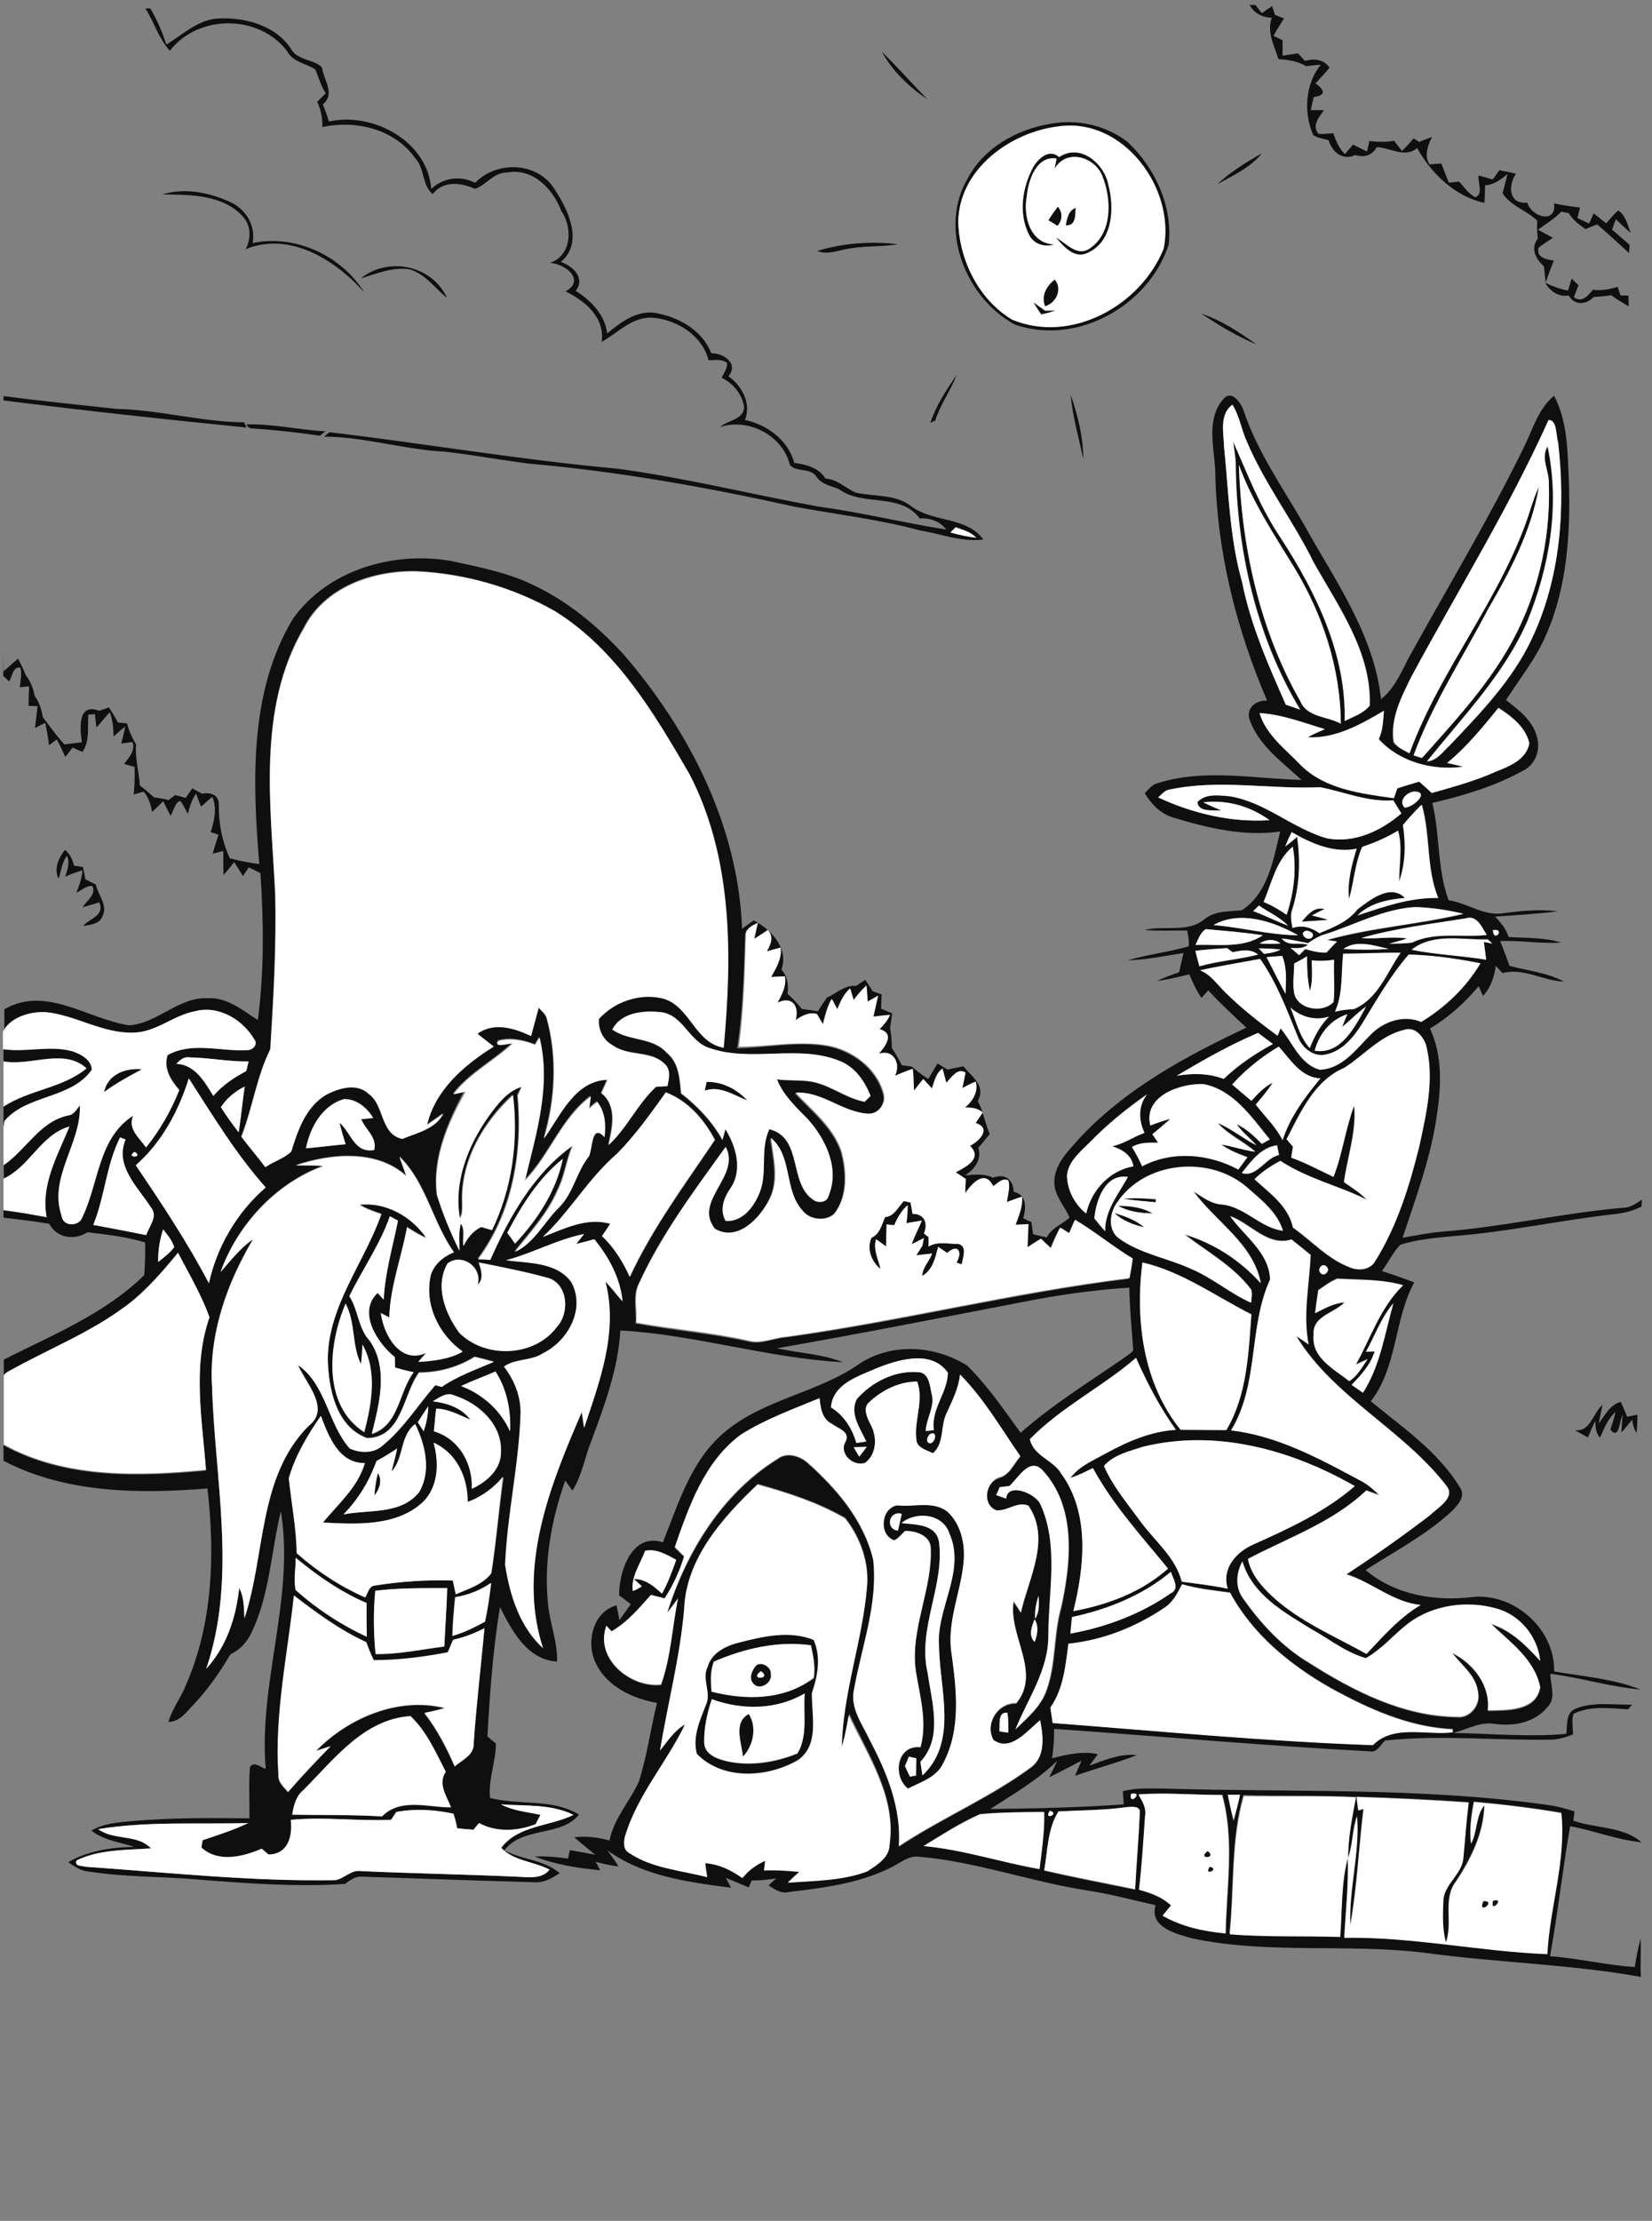 <?xml version="1.0" encoding="utf-8"?>
<!-- Generator: Adobe Illustrator 21.0.2, SVG Export Plug-In . SVG Version: 6.00 Build 0)  -->
<svg version="1.2" baseProfile="tiny" id="Layer_1" xmlns="http://www.w3.org/2000/svg" xmlns:xlink="http://www.w3.org/1999/xlink"
	 x="0px" y="0px" viewBox="0 0 567 762" overflow="scroll" xml:space="preserve">
<rect x="0" y="0" width="567" height="762" fill="#808080" stroke="none"/>
<path fill="#0F0F0F" d="M123.9,95.5c5.4-1.6,10.9-4,16.6-3.1c5.4,1.5,8.7,6.4,12.9,9.8C148.3,91,133.3,87.9,123.9,95.5z"/>
<path fill="#0F0F0F" d="M125,100.3c-7.8-12.6-23.7-20-38.3-16.9c1.1-5.8-2.1-11.2-7.1-13.8c-7.3-3.5-16-5.3-23.9-2.9
	c9.4,0.1,20.4,0,27.4,7.3c3.1,3.1,3.2,7.8,1.2,11.5C99.5,79.3,115.1,89.2,125,100.3z"/>
<path fill="#0F0F0F" d="M414.5,635.1C410.6,638.1,418,637.7,414.5,635.1L414.5,635.1z"/>
<path fill="#0F0F0F" d="M49.9,2.9c3,4.7,4.6,10.4,8.4,14.5c9.8-12.6,30.6-12.5,40.2,0.1c2,3.8,6.4,4.2,9.7,6.3
	c1.2,2.7,1.9,5.7,3.6,8.2c-1,1-1.9,1.9-2.9,2.9c1.2,2.8,1.9,5.7,1.7,8.7c11.7-2.5,24.9,0.7,32,10.8c3.2,3.5,2.2,9.1,5.9,12.2
	c3.7-4.7,9.6-4,14.5-1.8c3.8-1.2,6.5-5.7,11-5.6c8.8-1.7,15.8,5.6,18.6,13.1c4,5.7,3.7,15.3-3.8,17.9c5.2,0.3,12.3,5.9,5.3,9.8
	c6.7,3.2,13.6,9,12.4,17.3c5.6-3.1,10.5-8.7,17.5-8.3c8.4,0.7,17,6.1,19.2,14.6c2.1,0,4.5-0.5,6.3,0.9c0.3,1.9-1.1,3.5-1.8,5.1
	c4,2,7.2,5.8,7.7,10.3c-0.4,4.2-5.6,4.2-8.2,6.6c9.8-3.2,21.5,3,23.9,13c2,2.6,7,0.9,9,3.9c1.8,2.8,5,3.3,7.8,4.4
	c8.4,6.2,20.9,1,27.8,10.1c3.5-0.3,6.9,1,9.1,3.8c-14.6-2.3-29.2-5.9-44-7.9c-23-4.2-45.8-9.9-69-13c-33.1-3-65.8-8.6-98.7-12.5
	c-0.6,0.5-1.3,1-1.9,1.5c14.1,0.1,27.7,4.5,41.7,5.2c9.7,1.1,19.2,2.9,28.9,4.1c30.7,2.7,61,8.1,91.1,14.8
	c14.3,2.6,28.8,4.3,42.9,8.1c7.2,1.2,14.4,4.1,21.7,3.1c-5.8-7.9-17.2-5.8-24.6-11.3c-5.5-4.4-12.9-3.3-19.3-4.8
	c-3.5-1.6-6.3-4.6-10.3-4.8c-2.3-3.8-6.7-4.8-10.7-5.4c-2.1-7.8-9.3-13.1-16.9-14.7c2.2-5.7-1-11.7-5.7-15c3.7-4.3-1.7-8-5.9-7.9
	c-3-8-11.5-12.6-19.6-13.9c-6.3-0.7-11.6,3.4-16.1,7.1c-0.8-6.5-5.6-11.3-10.8-14.6c3.4-4.5-1-8.5-5.1-9.9c8-6.8,2.4-18.1-2.3-25.2
	c-5.9-9.2-19.7-9.6-27.1-2c-5.2-2.5-10.8-1.8-15.1,2.1c-1.2-16.3-20-26.5-35.1-23.1c-0.6-2-1.3-3.9-2.1-5.9
	c4.4-3.6,0.3-8.3-0.3-12.7c-3-2.9-8.4-2.3-10.6-6.3C94.5,8.5,83.5,5.7,74,6.4c-6.5,0.8-11.5,5.6-16.9,8.9c-1.4-4.3-3.2-8.5-5.5-12.4
	 M328,180.9c2.5,0.9,5.2,1.7,7.1,3.6c-3-0.3-6-1-8.9-1.8C326.8,182.1,327.4,181.5,328,180.9z"/>
<path fill="#0F0F0F" d="M292.1,85.2c5.3-0.9,10.8-0.5,16.1-1.4c-9.2-1.1-18.8-0.4-27.7,2.3C284.3,87.7,288.2,85.6,292.1,85.2z"/>
<path fill="#0F0F0F" d="M308,516.5c-5.6,1-6.4,10.2-1,12c1.5-0.8,2.5-2.1,3.7-3.2c3.6-0.1,8.5,1.5,8.8,5.6c0.7,14.4-7.2,28-5.1,42.5
	c1.4,8.6,4,17.4,1.6,26.1c-8.1-0.9-9.8,9.8-4.3,14.2c4.4-2.3,10-3.9,12.2-8.9c6-11.5,4.5-25,2.8-37.3c-1.8-10.7,3.1-20.9,4.1-31.4
	c0.6-6.2-0.8-13-5.5-17.4C320.2,514.8,313.7,517.2,308,516.5z M314.4,609.2c-0.5,0.1-1.6,0.3-2.1,0.4c-0.6-1.2-1.1-2.4-1.7-3.6
	c0.4-1.1,0.9-2.2,1.3-3.3c0.6,0.1,1.9,0.4,2.5,0.6C314.4,605.3,314.4,607.3,314.4,609.2z M308.2,525.2c-4.5-0.6-3.1-7,1.3-5.8
	C309.1,521.3,308.6,523.2,308.2,525.2z M322.3,565c0.2,14.6,6.6,32.5-5.7,44.1c-0.3-1.6-0.5-3.1-0.7-4.7c7.8-8.1,3.9-20.5,2.5-30.4
	c-3.6-15.3,5.8-29.8,3.9-45c-1.1-6.3-8.1-5.9-12.9-6.5c5-4.1,14.3-3.2,16.5,3.7C331.5,539.1,321.1,551.9,322.3,565z"/>
<path fill="#0F0F0F" d="M348.4,111.4c21.2,7.3,45.8-6.4,52.7-27.4c1.5-13.1-4.6-26.3-14-35.2c-7.3-5.8-17.5-8.1-26.7-6.3
	c-11.4,1.9-22.7,8.2-28.2,18.6C321.9,78.5,331.4,102.3,348.4,111.4z M363.3,43.3c22.2-3.2,40.3,21.3,36.1,41.9
	c-7.8,19.5-31.7,32.8-52,24.4c-11.5-6.9-18.2-20.5-18.5-33.7C329.2,58,346.7,45.3,363.3,43.3z"/>
<path fill="#0F0F0F" d="M328.3,128.7c-3.5,5.1-7,10.4-9,16.4c0.4-0.2,1.3-0.6,1.7-0.8C322.7,138.7,326.3,134.1,328.3,128.7z"/>
<path fill="#0F0F0F" d="M318.2,34c-5.2-5.4-10.2-11-15.5-16.2C306.3,24.3,311.9,29.8,318.2,34z"/>
<path fill="#0F0F0F" d="M415.2,640.5C412.8,644,419,641.3,415.2,640.5L415.2,640.5z"/>
<path fill="#0F0F0F" d="M259.5,571.4c-1.4,1.6-2.6,4.3-1,6.1c2,2.7,6.7-0.1,6-3.2C264.8,572,261.3,569.8,259.5,571.4z M261.2,573.4
	C265.2,576.3,256.7,576.5,261.2,573.4L261.2,573.4z"/>
<path fill="#0F0F0F" d="M128.5,513.1c1.8-2.2,2.8-5.2,1.2-7.7C129,507.9,128.6,510.5,128.5,513.1z"/>
<path fill="#0F0F0F" d="M369.2,71.3c-2.6,1-3,3.6-3.4,6C369.4,77.6,369,73.6,369.2,71.3z"/>
<path fill="#0F0F0F" d="M385.6,411.4c3.7,0.6,7.4,0.8,11.1,1.2c0-0.3,0.1-0.8,0.1-1C393,411.2,389.3,411,385.6,411.4z"/>
<path fill="#0F0F0F" d="M509.1,652.3C506.9,657.4,514,652.1,509.1,652.3L509.1,652.3z"/>
<path fill="#0F0F0F" d="M395.6,416.4c-3.6-2.1-7.8-2.6-11.9-2.6C387.3,415.7,391.5,416.3,395.6,416.4z"/>
<path fill="#0F0F0F" d="M392.7,421.1c-2.9-2.5-6.5-3.8-10.2-4.9C385.3,418.9,389,420.2,392.7,421.1z"/>
<path fill="#0F0F0F" d="M512.4,652.2C511.3,657,516.9,650.8,512.4,652.2L512.4,652.2z"/>
<path fill="#0F0F0F" d="M279.2,562.6c-8.3-3.3-17.4-1.2-25.7,0.9c-4.5,1.1-9.4,3.5-10.7,8.3c-2.1,4.3,1.5,9-0.7,13.3
	c-2,5.3-4.6,10.9-3,16.6c8.9,9.2,24.4,8.2,34.8,2.1c7.4-5.3,4.6-15.3,4.7-23C280.6,575,281.8,568.5,279.2,562.6z M273.7,601.7
	c-7.5,3.1-16.1,4.5-24.1,2.7c-3.3-0.8-7.7-2.3-7.9-6.3c-0.2-5.1,1-10.2,2.6-15c10.4,3.8,22.2,3.7,31.9-1.9
	C275.6,587.9,277.4,595.5,273.7,601.7z M244.3,580.5c-0.3-3.4-0.5-7,0.8-10.3c10.4-4.5,22-7.2,33.3-5.6c0.8,3.7,1.6,7.5,1,11.2
	C269.1,583.4,256.1,583.5,244.3,580.5z"/>
<path fill="#0F0F0F" d="M242.5,371.2c-0.2,0.8-0.5,2.3-0.6,3c5.3-1.8,9.9,1.6,14.7,3.3C252.9,373.7,247.9,371.1,242.5,371.2z"/>
<path fill="#0F0F0F" d="M255,602.7c3.6-3.7,4.8-10.2,2-14.6C251.6,590.8,254.5,598,255,602.7z"/>
<path fill="#0F0F0F" d="M23,293.6c1.1,2.4,0.1,4.9-0.6,7.2c1.9-0.9,3.9-1.6,5.9-2.2c-0.2,2.7-1.1,5.3-2.1,7.7
	c1.8-0.8,3.4-2.5,5.5-2.3c1.5,3-2,4.9-3.3,7.3c1.9-0.6,3.8-1.1,5.7-1.7c1.9,4.6-3.3,5.5-5.6,8.1c2.4-0.4,5.8-0.6,6.7-3.4
	c1.9-3.8-1.6-7.2-2.3-10.8c-1.2-0.6-2.4-1.2-3.6-1.8c-0.3-1.4-0.5-2.8-0.8-4.2c-1-0.2-2.1-0.3-3.1-0.5c-0.5-2.1-1.4-4-3.1-5.4
	c-2.2,2.8-3.9,6.4-2.2,9.9C21,298.9,21.2,295.9,23,293.6z"/>
<path fill="#0F0F0F" d="M556.3,481c-3.7,0.9-5.4,4.6-7.6,7.4c0.4-2.1,0.9-4.3,1.3-6.4c-3.3,2.9-4.1,9.4-9.5,8.7
	c1.5,0.8,3,1.7,4.5,2.5c0.8-1.9,1.6-3.8,2.5-5.7c0.1,2,0.2,4.1,1.6,5.8c1.5-3.1,2.7-6.6,5.4-8.8c-0.5,2-1.1,4-1.8,6
	c3.1,3.8,3.1-3.1,4.2-5.1c-0.1,2-0.3,4.1-0.4,6.1c1.3-1.4,2.5-2.9,3.7-4.4c0.2,1.6,0.6,3.3,1.5,4.6c0.2-2.1,0.3-4.2,0.3-6.3
	c-1.2,0.2-2.4,0.5-3.5,0.7C557.7,484.3,557,482.6,556.3,481z"/>
<path fill="#0F0F0F" d="M299.1,424.7c-1.7,3.8,0,8.2,3.1,10.7c-0.8-3.4-2.6-6.7-1.5-10.2c1.1,0.8,2.3,1.7,3.4,2.5
	c0.1-2.5,0.1-5.1,0.2-7.6c0.9,0.1,1.7,0.2,2.6,0.3c1.1-2.6,2.5-5,4.6-6.9c0,2.1-0.2,4.1-0.4,6.2c1.8-0.3,3.5-0.6,5.3-0.9
	c-1.1,2.7-2.5,5.3-3.5,8.1c1.4-0.7,2.8-1.4,4.2-2.1c-0.1,0.6-0.4,1.9-0.5,2.6c-0.7,1.1-1.4,2.2-2.1,3.3c1.8-0.2,3.6-0.4,5.4-0.6
	c-1,2.7-3.3,4.8-3.4,7.7c3.7-2.1,4.5-6.3,5.5-10c1,0.7,2.1,1.4,3.1,2.1c3.6-3.3,5.4-0.5,3.2,3.3c0.5,0.2,1.3,0.4,1.8,0.6
	c0.3-2.2,2.1-6.1-1.1-7c-3.4,0-7.1-1.1-10.3,0.9c0-1.1,0-2.1,0-3.2c-0.4-0.3-1.2-1-1.6-1.3c1.5-3.4,0.2-6.8-3.9-6.7
	c-0.2-1.3-0.5-2.6-0.7-3.9c-0.6-0.1-1.7-0.4-2.3-0.5c-1.9,2-3.3,5.2-6.4,5.4C302.6,420.2,302,423.4,299.1,424.7z"/>
<path fill="#0F0F0F" d="M84.6,145.6c0.4,0.9,1.1,1.4,2,1.4c7.8,0.5,15.5,1.4,23.2,2.5c0.6-0.5,1.2-1,1.9-1.5
	C102.6,147.5,93.7,145.4,84.6,145.6z"/>
<path fill="#0F0F0F" d="M538.4,101.4c2.1,3.5,6,3.2,8.6,0.5c2-0.1,4-0.3,6-0.6c1.9,1.4,3.9,2.6,6,3.8c0-1.3-0.1-2.5-0.1-3.7
	c-0.7,0-2,0-2.7,0c-0.3-1-0.7-2-1-3c-2.7,0.9-5.6,1.4-8.5,1c-1.7,2.1-3.7,4.6-6.5,2.6c0.5-1.4,1-2.8,1.6-4.1
	c-0.8-0.8-1.6-1.6-2.4-2.3c-0.4,1.4-0.8,2.8-1.2,4.1c-2.8-0.5-5.4-1.5-7.9-2.7C532,99.9,534.9,102,538.4,101.4z"/>
<path fill="#0F0F0F" d="M436.5,6.1c-1.8,5,0.9,9.6,2.3,14.2c3.3,0.2,6.6,0.7,9.5,2.4c1.7-0.2,3.3-0.4,5-0.5
	c-5.4,6.8-5.9,16.4-2.6,24.1c1.5,1.1,3.5,1.3,5.3,1.8c1.3,4.1,4.7,7.1,9.2,5.1c3,0.9,5.7,0.2,7.3-2.7c4.7,0.1,9.6,3.9,13.9,0.3
	c4.8,8.7,13.1,16.7,23.1,18.8c0.1-2,0.2-4,0.2-6c3-0.2,5.5-2,7.7-3.9c-0.5,2.2-1.1,4.4-1.7,6.6c2.8,4.4,8.2,5.8,11.9,9.4
	c-0.1,2.1,0,4.1,0.2,6.2c-2.6,3.4-0.7,6.9,2.1,9.5c0.2,1.9,0.4,3.7,0.6,5.5c0.9-2.5,1.8-5,2.8-7.5c-2.6-0.4-5.9-0.9-5.3-4.3
	c1.5-1.3,3.3-2.4,5-3.5c-1.7-0.9-3.4-1.8-5.1-2.8c2.7-2,5.6-3.7,8-6.2c0.8,0.2,1.6,0.4,2.5,0.5c1.4,2.3,3.5,4,5.8,5.5
	c1.3-0.6,2.6-1.1,4-1.6c3.7,3.2,7.3,6.5,10.9,9.8c0.1-0.7,0.2-2.1,0.2-2.8c-2-1.7-4-3.5-6-5.2c0.4-1.2,0.8-2.4,1.3-3.6
	c1.6,1.6,3.3,3.2,5.1,4.7c-1.1-2.7-1.7-6-4.3-7.7c-1.5,1.3-2.8,2.9-4.1,4.4c-1.5-1.1-2.9-2.3-4.3-3.4c-0.5,1.2-1.1,2.3-1.6,3.5
	c-1.3-0.6-2.7-1.3-4-1.9c0.3-1.2,0.6-2.4,0.9-3.6c-3-0.3-6-0.8-8.9-1.4c0.9,7.2-7.8,4.7-9.2-0.3c-6.5,0.7-6.6-5.9-3.9-9.9
	c-1.9-0.5-3.8-0.8-5.7-1.2c-0.8,1.1-1.5,2.2-2.3,3.2c-1.6-0.5-3.2-1-4.8-1.4c-0.4,2.4,1.8,6.4-1.2,7.5c-2.3-1.3-3.8-3.5-5.5-5.4
	c-1.2,0.1-2.3,0.3-3.5,0.4c-0.9-2.2-1.8-4.4-2.6-6.6c-1.4,0.1-2.7,0.2-4.1,0.3c-1.8-3.1-0.6-6.4,0.9-9.4c-1.5,0.5-2.9,1.1-4.4,1.7
	c-0.5-0.3-1.4-0.9-1.9-1.2c-1.3,1.5-2.6,2.9-4,4.3c-0.9-1.1-1.8-2.3-2.7-3.5c-2.8,0.5-5.7,0.4-8.5,0.1c-0.3,1.2-0.5,2.4-0.8,3.6
	c-1.6-0.8-3.2-1.6-4.8-2.4c-0.9,1.1-1.9,2.2-2.8,3.3c-2-2-3.1-4.6-4-7.2c-1.7,0.1-3.4,0.4-5.1,0.2c-2.3-2.8,0.2-5.7,1.9-8.1
	c-1.5,0-3,0-4.5,0c0.3-1.5,0.6-3,1-4.5c4.4-0.6,3.7-2.5,0.6-4.7c1.6-1.8,3.4-3.5,4.8-5.4c-1.9-2.9-5.4-3.2-8.4-2.3
	c-0.8-0.9-1.6-1.7-2.4-2.6c-1.8,0.3-3.6,0.5-5.3,0.8c0-1.8,0-3.5,0-5.3c-0.8-0.4-2.3-1.1-3.1-1.5c1.1-2.1,2.4-4,3.6-6
	c-1.1-0.4-2.1-0.8-3.1-1.2c-0.3-1-0.7-2-1-3c-1.2,0.8-2.3,1.6-3.5,2.4c-0.8-0.9-1.5-1.9-2.2-2.8h-2C430.2,4.3,433.1,6,436.5,6.1z"/>
<path fill="#0F0F0F" d="M31.5,367c0-3.4-3.6-5.3-6.4-6.3c-7.8-2.2-16,0.4-23.9-0.8v4.2c9.3,1.8,20.8-4.7,28.5,2.4
	c-8.3,6.8-19.6,7.3-28.5,13.1v7c0.1-0.7,0.2-1.5,0.4-2.2C9.5,375.4,24.3,377.1,31.5,367z"/>
<path fill="#0F0F0F" d="M454.6,311.9c-3.6-0.9-5.8,1.9-7.8,4.3c3-0.2,6-0.4,9-0.6c-1.8-0.6-3.7-1.1-5.5-1.5
	C451.7,313.3,453.2,312.6,454.6,311.9z"/>
<path fill="#0F0F0F" d="M35.8,374.7c4-3.1,8.5-5.5,13-7.8C43.2,366.3,36.9,368.6,35.8,374.7z"/>
<path fill="#0F0F0F" d="M16,347.3c10.3,1.1,19.4,7.3,29.9,7c7.7-0.1,13.6-5.9,21-7.3c8.1-2.3,16.5,2.8,20.5,9.7
	c1.3,1.6-0.6,3.7-2.4,3.6c-9.1,0.6-18.8-3-27.4,1.7c-1.5,4.6,1.1,8.6,4,12c-2.8,7.1-6.7,13.7-11.4,19.7c-2.4-3.3-6.4-6.4-4.4-10.9
	c-12.1,7.6-11.8,23.1-17.4,34.7c-1.1,3.5-6.8,3.5-7.2-0.4c-4.5-13.2,6.8-24.8,6.3-37.8c-1.2,1.3-2,3.2-3.9,3.4
	c-9.8,2-14.5,11.8-22.3,17.1v4.7c9.1-4.1,12.8-15.1,22.6-17.9c-4.1,9.9-9.9,19.9-7.9,31.1c-4.9-0.9-9.8-1.8-14.8-2.4v2.5
	c5.2,0.6,10.5,1.2,15.7,2.1c2.6,4.9,8.6,5.8,13.1,2.9c6.6,0.8,13.3,1.5,19.8,3.5c0.1,3.7,0,7.4-0.3,11.2
	c-13.6,13.4-31.5,20.5-48.2,29v5.7c0.4-0.8,1.3-1.2,2-1.6c13.5-7.5,28.1-13.2,40.4-22.6c6.7-5,12.1-11.4,17.4-17.9
	c3.9,7.2,8,14.4,10.8,22.1c-5.9,16.9-2.5,35-1.2,52.4c-23.2,2.2-48.5,2.9-69.5-8.7v5.3c21.4,11.2,46.5,11.4,70,9.5
	c2.6,22.6,1.9,46.3-7.4,67.5c-1.7,4.3-4.7,8.1-6,12.6c4,0,6.2-3.5,8.7-6c4.9-5.2,9-11.1,12.6-17.2c3.2-1.5,5.6-4.1,7.1-7.2
	c6.4-13.1,6.8-27.9,10.2-41.9c4.8,29.7-7.7,58.7-5.2,88.4c-1.7-0.4-4-2.8-5.4-0.6c-0.5,5.8-0.1,11.7-0.2,17.6
	c-13.3-0.2-26.7-0.2-39.9,0.9c-4.9,0.5-10,0.7-14.3,3.3c4.2,3.4,9.7,3.9,14.7,5.6c-7.8,0.1-15.8,1.3-22.7,5.2c2,1.5,4.2,2.9,6.7,3.2
	c12.6,2,25.3,1.7,37.9,2.8c16.8,1.3,33.6,2.6,50.4,1.5c1.6-1.2,3.4-2.6,5.6-2.5c19.7,0.6,39.3,1.4,59,1.9c3.4,0.4,6.4-1.3,9.1-3.1
	c-5.4-4.6-12.9-4.6-19-7.8c6.2-8.3,19.6-4.6,25.6-12.3c-9.1-5.6-20.5-3.1-30.5-5.7c-0.7-6.2,2-12.4,2-18.7c-1-0.8-2-1.6-2.9-2.4
	c0.8-14.8,1.9-29.7,4.3-44.4c4.1,8.1,9.3,18.1,19.6,18.7c0.2-6.8-2.5-13.1-3.1-19.7c-1.5-14.4,1.1-28.8,5.9-42.4
	c0.8,1.1,1.6,2.3,2.5,3.4c3.3-5.2,4.2-11.5,6.5-17.1c4.5-12.2,9.2-24.7,9.9-37.8c25.7,1.4,50.6,9.5,76.4,10.9
	c-7.2-2.9-15.1-3.1-22.6-4.8c28.2-4.9,56.4-10.5,84.5-15.9c12-2.4,24.2-4.1,36.4-4.9c0.1,6.9,0.8,13.8,1.3,20.7
	c0.4,1.4-1.3,1.9-2.1,2.7c-12.3,8.6-25.2,16.4-36.5,26.4c-5.8-8-11.4-16.2-18.4-23.1c-11-6.8-25.4-7.9-36.6-0.8
	c-14.3,10.2-32.9,12.2-46.5,23.6c-11.6,9.6-15.9,24.5-21.3,37.9c-10.6-3.5-15.1,10-15,18.2c1.4,1,2.7,2,4,3
	c-1.3,1.8-2.6,3.7-3.9,5.5c-0.3-1.7-0.7-3.4-1-5.1c-8.3,2.3-10.6,13.1-7,20.1c3.9,7.9,12.6,11.9,20.9,13.4
	c-2.2,8.9-3.4,18.1-6.2,26.9c-3.1,6.9-8.6,12.7-10.1,20.3c-4-1.1-8.1-1.6-12.1-1.1c2.4,2.1,4.8,4,7.2,6c-2.9-0.6-5.8-1.1-8.7-1.6
	c-0.2,0.7-0.5,2.2-0.6,2.9c-3.8-0.5-7.7-0.9-11.5-0.7c7.2,2.8,14.9,4,22.5,4.7c-0.5-1-1-2-1.6-2.9c2.6,0.7,5.2,1.3,7.9,1.6
	c-1.2-1.9-2.5-3.7-3.8-5.5c12.3,8.9,27.8,10.9,42.4,12.8c-0.6-1.2-1.2-2.3-1.8-3.4c2.6,1.1,5.3,2.2,7.9,3.3c0.3-0.8,0.6-1.6,1-2.4
	c2.8,0.1,5.6-0.3,8.4-0.7c-0.9,0.8-1.7,1.6-2.6,2.4c2,1.3,4.2,2.9,6.7,2.3c11.8-1.4,24-2.9,34.8-8.2c3.4-1.5,6.5-4.6,10.5-3.9
	c19.4,1.7,37.9,8.5,57.1,11.5c8,1.2,15.8,3.3,23.7,5.1c-2.2,7.7,7.3,9.9,12.7,11.4c26.1,5.5,53.1,1.7,79.5,4.9
	c24.7,3.4,49.8,3.9,74.4,8.3c-0.3-4.4,0.1-8.8-0.1-13.1c-0.9,3.2-1.5,6.4-2,9.7c-9.8-0.6-19.3-3-29.1-3.7
	c2.7-14.8,4.3-29.7,6.9-44.6c8.3,1.5,16.1,4.7,24.5,5.5c-6.3-5.5-15.7-4.7-23.4-7.4c0.1-0.8,0.3-2.4,0.4-3.2c-3.2-1-6.5-1.9-9.9-2.3
	c-43.3-6-87-4.2-130.5-5.5c-4.9,0-9.8-0.4-14.6,0.9c0.1,1.5,0.2,3,0.3,4.5c-15.3,1.1-30.6,1.4-45.8,1.6c8-5.2,16.2-9.9,23-16.6
	c-0.9,1.9-1.8,3.8-2.8,5.7c3.8-1.8,7.4-3.8,11.1-5.7c-0.7,1.7-1.5,3.4-2.2,5.2c7-2.5,14.3-4.4,21.2-7.1c-5.7-0.6-11,1.7-16.3,3.6
	c1-1.3,1.9-2.6,2.9-3.9c-5.1-1.2-10.7,0.1-15.7,1.4c0.5-3.3,0.7-6.7,0.7-10.1c36.1,2.5,72.2,5.8,108.3,7.7c2.6,0.6,3.7-2.3,5.3-3.7
	c18.8-2,37.8,0,56.6-0.3c2.8,0,5.4-0.8,7.9-1.8c0-2.4-0.6-4.8,0.2-7.1c5.8-2.8,12.5-1.9,18.7-1.5c0.3-0.4,1-1.2,1.4-1.6
	c-6.5,0.1-13.4-1.1-19.5,1.4c-3.4,1.4-2.7,5.7-3.1,8.6c-12.9,1.2-25.9-0.1-38.8-0.3c4.7-1.2,9.3-4,14.3-3.1
	c6.5,0.9,13.9-0.5,18.1-5.9c3-3,0.9-7.6,0.9-11.3c10.4,1.3,20.5,4.5,31,5.4c-9.4-3.7-19.7-4.5-29.7-6.2
	c0.4-14.6-13.9-27.2-28.3-25.5c-12.7,1.5-26.4-0.8-36.4-9.3c10-6.4,20.7-12,29.5-20.1c2.1-2.1,5-5.2,2.9-8.2
	c-7.5-12.4-19.7-20.6-30.6-29.6c9.2-11.9,7.9-27.9,14.9-40.8c-3.7-1.4-7.4-2.7-11.1-3.9c2.2-2.9,3.7-6.3,6.3-9
	c6-1.9,12.3-2.4,18.5-3c18.1-1.4,35.9-5.3,54-7.4c3.6-0.3,7.1-1.1,10.3-2.7c0-0.6,0.1-1.8,0.2-2.4c-2,1.3-4,2.8-6.5,2.8
	c-20.8,1.8-41.3,6.6-62.1,8.2c-4.6,0.4-9.1,1.3-13.6,2.1c4.6-13.9,9.8-27.8,11.8-42.3c1.5-9.8,1.9-20.3-2.4-29.5
	c6.4-3.8,12-8.9,16.7-14.5c0.4,0.8,1.1,2.5,1.5,3.3c2.7-2.8,3.8-6.5,4.4-10.3c0.8,0.8,1.5,1.7,2.3,2.5c7.2-2,13.9,2.7,21.1,2.9
	c-5.8-3.1-12.4-3.7-18.7-5.4c-1-2.9-2.1-5.7-3.2-8.5c7-0.3,13.9,1,20.9,0.5c-5.8-1.8-12-1.5-18-1.9c-0.9-2.8-2.7-5-4.7-7
	c7.2-0.5,14.4-0.9,21.5-1.8c-6.1-0.8-12.2-0.2-18.3,0.6c-6.8,1.3-12.6-3.5-19.1-4.4c-4-10.7-2.9-22.4-5.6-33.4
	c10.7-2.5,21.5-5.7,31.2-11.1c4.2-2,6.1-7.3,4.7-11.6c-1.4-5.6-6.3-9.2-10.6-12.6c4.8-7.5,10.5-14.5,13.9-22.7
	c7.1-16.3,8.2-34.5,7.7-52c-0.5-10-0.3-20.6-5.1-29.7c-5.3,4.3-7.2,11.2-10.1,17.1c-11.8,24.3-25.8,47.5-38.9,71.2
	c-3.1,5.5-5.3,11.8-10.4,15.8c-2.4-22.4-16-41-26.6-60.2c-7.3-12.6-15.8-24.7-20.5-38.6c-0.8-2.6-4-7.5-6.9-4.3
	c-6.1,6.8-3.3,16.5-2.9,24.6c0.4,27.2,7.1,54.1,17.8,79c-3.5-0.2-6.9,2.1-6.2,5.9c2.9,9.2,11.2,15,18,21.3c-16.3-0.4-33-3.9-49,1
	c-2.1,0.4-3.4,2.1-4.8,3.6c2.3,3.7,5.4,7,9.7,8.3c11.9,3.6,24.4,6.6,36.8,4.8c-2.4,9.7-4.1,21-13.1,27c-4.4,0.5-9.2,0.1-12.9,3.1
	c-5.8,4.8-13.8,2-20.6,3.7c4.9,0.4,9.8,0.1,14.7,0.2c0.3,1.8,0.7,3.6,0.5,5.4c-6.9,2-14.1,2.8-21,4.8c6.5-0.2,12.8-1.5,19.2-2.5
	c-0.5,2.2-1,4.4-1.5,6.6c-2.6,0.9-5.1,1.8-7.6,3c3.8-0.5,7.4-1.4,11.1-2.3c1.2,2.8,2.4,5.6,4.2,8.1c0.6-0.7,1.7-2,2.3-2.6
	c4.1,4.5,8.6,8.6,13.1,12.8c-21,9.9-41.9,21.2-57.8,38.5c-3.5,4-7.7,8.1-8.1,13.7c-0.5,5,3.4,8.7,5.2,13c-2.6,2.3-6.2,3.5-7.8,6.8
	c-1.6-0.4-3.2-0.7-4.7-1.1c-0.2-1.4-0.4-2.8-0.6-4.2c-1-0.4-1.9-0.8-2.8-1.3c1-3.7,1.3-8-3.3-9.1c-0.1-4.2-3-6.4-7.1-4.8
	c-3-1.5-6.3-1.1-9.6-0.8c3.4-2.2,5.8-5.4,4.6-9.5c1.3-1.5,2.6-3.1,3.9-4.7c-1.6-3.7-2.2-7.8-4.1-11.3c2.9-5.2-2-8.3-4.9-11.9
	c-1.9,0.3-3.7,0.7-5.5,1.1c-1.1-0.7-2.3-1.4-3.4-2.1c-1.1,1.8-2.1,3.5-3.2,5.3c-2-1.3-3.8-2.6-5.6-4.2c-1.2-0.2-2.4-0.4-3.5-0.5
	c-1-2-2.1-4-3.4-5.9c0-2.3-0.2-4.6-0.6-6.9c0.3-1.7,0.5-3.4,0.7-5c-1.3-0.6-2.6-1.1-3.8-1.6c0.1-1.6,0.1-3.3,0.2-4.9
	c-1-0.4-2.1-0.7-3.1-1.1c-0.8-1.3-1.6-2.6-2.5-3.9c-1.1,0.7-2.2,1.4-3.2,2.1c-3.9-0.4-6.7,2.6-10,4c-1.1,1.6-2.1,3.1-3.1,4.7
	c-1.8-0.3-3.6-0.6-5.5-0.8c-1.5-1.9-3.1-3.6-4.9-5.2c0.4-3,0-6-2.1-8.3c2.6-7.3-3.5-13.7-9.5-16.9c-1.3,1-2.7,1.9-4,2.9
	c-1.3-35.2-18.1-68-40.7-94.2c-9.1-9.9-19.6-18.6-31.9-24.2c-8.6-4-18-5.8-27.2-7.8c-19.8-3.5-42.5,3-54.4,19.9
	C85.6,237.1,86.6,268,89,296.5c-3.4-0.5-6.8-1.1-10.1-2c-2.7-5.8-3.9-12.1-3.8-18.5c0-3.4-2.9-4.2-5.8-3.7c-1.1-0.6-2.2-1.2-3.3-1.8
	c-0.8,1.1-1.5,2.2-2.3,3.3c-1.2-0.4-2.4-0.7-3.6-1c-0.7,0.6-1.5,1.1-2.2,1.7c-1.6-0.4-3.3-0.7-5-0.9c-1.6-1.4-3.2-2.8-4.9-4.1
	c-0.3-4.7-1.7-9.3-1.3-14.1c-1.4-2.3-2.4-4.6-3.1-7.2c-1-0.1-2.1-0.2-3.1-0.3c-1-1.8-2-3.5-3.1-5.2c-1.1,0.4-2.2,0.8-3.3,1.2
	c-7.5-2.9-6.7,6-6,10.8c-2,0.2-4,0.5-6,0.7c-2.7-2.9-5-6.2-7.4-9.3c-0.4-2.6-1.2-5.1-2.8-7.3c-0.5-2.5-1.3-4.9-3-7
	c-0.8-2-1.7-3.9-2.7-5.8c-1.7,1.4-3.3,2.9-5,4.4c0-2.1-0.1-4.2-0.1-6.4v7.9c0.6,0.5,1.5,1.4,2,1.9c1.2-1.6,1.2-5.2,3.9-4.7
	c0.6,2.2,0,4.5-0.2,6.7c0.8-0.1,2.4-0.2,3.2-0.3c-0.1,2.2-0.2,4.5-0.2,6.7c0.8,0,2.3,0.1,3.1,0.1c-0.3,2.5-0.6,5-0.9,7.5
	c1.2-0.6,2.3-1.2,3.5-1.8c0.6,2.5,1,5.1,1.3,7.7c0.7-0.5,2-1.5,2.7-2c1.1,2,2,4,2.9,6c0.9-1.1,1.7-2.1,2.5-3.2
	c1.1,0.5,2.3,1,3.4,1.5c2.6-3.9,1.7-8.4,2-12.8c0.6,0,1.8-0.1,2.3-0.2c0.1,1.5,0.3,3.1,0.5,4.6c1.6-1.7,3-3.6,4.6-5.2
	c1,2.7,1.2,5.5,1.3,8.3c1.3-1.2,2.6-2.4,4-3.4c-0.4,2-0.9,3.9-1.4,5.8c1-0.1,3-0.4,3.9-0.5c1,3-1.2,5.3-2.9,7.5
	c1.2,0.4,2.4,0.7,3.6,1c0.1,3.2,0,6.3-0.3,9.5c1.1-0.3,2.2-0.7,3.4-1c1.7,2,2.5,4.5,2.9,7c1.3-1.2,2.6-2.5,3.8-3.7
	c0.9,1.7,1.7,3.4,2.5,5c1.2-1.6,1.4-4.6,3.4-5.1c1,1.4,1.8,3,2.6,4.5c0.6-2.5,1.3-4.9,2.8-7c0.6,1.5,1.1,3,1.7,4.5
	c1.3-1.2,2.5-2.3,3.9-3.4c1.6,4,0.7,8.2-0.6,12.1c0.7,0.2,2,0.7,2.7,0.9c-0.7,2.2-1.4,4.3-2,6.5c1.2-0.3,2.4-0.6,3.6-0.9
	c0.1,2.7,0,5.5,0.1,8.2c1.3-1.4,2.5-2.9,3.7-4.4c1,1.6,2,3.2,3,4.8c0.6-1,1.3-2,2-3c1.3,0.6,2.7,1.3,4,2c1.1,16.8,1.3,33.7-0.9,50.4
	c-5.3-3.4-10.6-7.9-17.2-7.5c-10-0.5-17.3,8.7-27,9.3c-14.1-2.1-28.6-13.8-42.8-5.5v7.7C3.3,349.1,10.6,346.9,16,347.3z M60.6,365
	c1.1-1.3,2.5-2.5,4.4-2.2c6.8,0.1,13.6,1.5,20.4,1.4c-0.3,1.1-0.6,2.2-0.8,3.3c-4.2,2.2-8.2,4.9-11.3,8.5
	C70.2,371.2,67,365.3,60.6,365z M84,372.8c-0.9,5.2-1.3,10.5-2.1,15.7c-2.1-2.8-4.1-5.6-6-8.5C77.8,376.8,80.7,374.4,84,372.8z
	 M46.2,395.2C49.6,397.3,42.8,397.4,46.2,395.2L46.2,395.2z M50.2,423.7c-6.1-1.2-12.1-2.4-18.2-3.5c4-9.7,4.5-20.5,9.2-30
	c0.5,0.2,1.4,0.5,1.9,0.7c-3.8,9.2,4.2,16.3,8.7,23.3C54.4,417.3,51.2,420.7,50.2,423.7z M54.3,433c-0.1-3.8,0.5-7.6,1.7-11.2
	c1.4,1.9,3.1,3.8,3.8,6.1C58.4,429.9,56.3,431.4,54.3,433z M71.7,440.3c-7.4-14.1-16.2-27.3-25.1-40.5c8.9-7.8,14.7-18.5,18.2-29.8
	c8.2,12.9,16.2,26,26.4,37.5C81.4,415.9,74.5,427.6,71.7,440.3z M83.9,555.1c-0.2-3.5-0.1-7.2-1.8-10.4c-1.1,10.2-4.3,20-11.3,27.7
	c10.6-31.3,2.9-64.3,2-96.4c-1.3-18,4.9-35.7,14.1-51c-4.4,3-7.7,7.3-11.2,11.3c5.8-16.2,19-30.5,35.3-36.4
	c-3.2-0.3-6.3-0.2-9.5-0.2c12.1-4.1,27.8-5.5,37.9,3.6c-0.7-2.2-1.5-4.4-2.3-6.6c9.3,8.9,11.4,22.5,18.7,32.8
	c-3.5,1.5-6.7,4-7.9,7.7c-2.4,10.1,2.6,20.6,10.9,26.4c-4.6,2.6-10,3.3-15.2,3.5c0.9-1,1.8-2,2.7-3.1c-8.9,4.1-14.6-6-15.6-13.6
	c1,0.5,1.9,1,2.9,1.5c0.3-10.6,4.2-20.7,6.1-31c2.1,1.3,4.3,2.7,6.6,3.7c-4.9-7.4-13.8-12.4-22.9-11.4c2.3,1.4,4.9,2.3,7.5,3.2
	c-5.8,16.6-18.2,31.3-18.4,49.6c0.2,10.1,2.7,23.4,13.5,27.3c12.1-0.2,12.2-14.9,17.8-22.5c6.7,0,13.4-1.8,19.1-5.4
	c2.2,0.5,4.5,1.1,6.6,1.7c-6.1,2.7-12.4,4.9-17.9,8.6c-0.7-0.2-1.5-0.4-2.2-0.6c-6.1,7-11,15-18.3,20.9c-3,2.6-7.6,2.4-11.1,0.8
	c-7.5-8.5-8-21.8-17.7-28.6c2.5,6.3,11.2,14.9,3.7,20.6C88.5,506.5,91.2,533.2,83.9,555.1z M128.5,394.6c-6.9,1.2-7.8-5.9-11.9-9.4
	c0.6,2.5,1.3,5,2.1,7.4c-4.6,0.4-9.1,1-13.6,1.4c1.4-7.2,5.6-14.7,13.1-16.9c4.3,0,7.9,3,10,6.5c-1,0.1-3.1,0.3-4.1,0.4
	C125.5,387.6,129.6,390.3,128.5,394.6z M155.4,375.2c5.5-7.2,13.9-11.3,20.4-17.5c-1.2,0-6.9,1.7-4.9-0.8c4.1-1.2,8.7-0.2,12.6,1.3
	c0.4-0.6,1.1-1.9,1.5-2.5c4.1,16.5-1.1,33.1-5,49.1c8.6-8.8,12.6-21.4,22.6-28.9c-0.2,1-0.5,3.1-0.6,4.2c0.9-0.8,1.8-1.5,2.8-2.3
	c2.8,3.4,3,7.9,2.5,12.1c-4.5-4.8-4,3.4-5.3,6.5c-4.3,5.3-5.4,12.5-10.2,17.5c-5.2,5-8.5,12.3-15.3,15.4
	c5.3-6.7,11.3-13.1,14.7-21.1c2.5-4.9,3-10.4,5.2-15.4c-13.5,9.5-21.8,24.5-28.3,39.2c-1.4-0.1-2.8-0.1-4.2-0.2
	c11.9-16,15.4-36.7,13.6-56.2c0.5-1,1-2,1.4-3c-5,1.5-8.2,5.9-11.2,9.9c-7.2,10-12.3,22.8-10,35.3c0.9-1.5,0.8-3.3,0.8-5
	c-0.7-14.3,7.1-27.8,17.4-37.3c1.9,15.7-0.3,32-7.2,46.3c-1.2-0.4-2.5-0.8-3.7-1.1c-2.8,1.3-4.7,3.8-6.1,6.6
	c-0.3-2.5,0.7-5.6-0.9-7.7c-0.8,3-0.4,6.2-0.5,9.3c-3-6.2-5.7-12.6-7.7-19.2c-1.5-12.7,3.8-24.7,9.6-35.6
	C158.2,374.6,156.8,374.9,155.4,375.2z M174.1,423c4.9-9.4,10.7-18.7,19-25.4c-2.3,11.1-8.7,20.9-16.4,29.1
	C175.9,425.5,175,424.2,174.1,423z M149,491.1c0.2-2.6,0.4-5.2,0.8-7.8c4.2,0.2,7.9,2.2,11.7,3.8c-3-4.1-8.1-5.7-12.9-6.3
	c2.2-1.2,4.7-3.4,7.4-2c8.3,2.6,16.4,9.9,16,19.2c0.2,6.1-4.9,10.5-9.9,12.8C162.3,502.2,157.5,493.7,149,491.1z M158.2,475.5
	c3.9-1.8,7.9-3.2,11.8-5c3.9,6.1,5.4,13.3,4.9,20.5C171.7,483.8,165.6,478.3,158.2,475.5z M164.4,433.1c8.1,1.6,16.2,3.2,24.1,5.4
	c6.5,2.4,7,11.9,2.8,16.6c-7.6,10.5-24.6,11.1-33.6,2.1c-4.8-6.6-8.5-16.1-4-23.8c4.9-3.7,12.1,1.4,10.3,7.3
	C166.3,438.7,165.1,435.7,164.4,433.1z M126.9,460.1c-4-4.3-3.9-10.5-7-15.3c4.5-9.2,10.6-17.6,13.9-27.4c0.7,0.4,2.1,1.1,2.8,1.5
	c-1.8,9-4.4,17.9-4.9,27.1c-0.7-0.8-1.4-1.6-2.1-2.3c-7,6.6-0.1,17.2,5.9,22c0,1.2,0.1,2.4,0.1,3.6c2.1,0.6,4.3,1.1,6.4,1.6
	c-5.2,6.9-5,18.2-14.4,21.3C130.1,481.7,133.4,469.6,126.9,460.1z M125.1,491.4c-14.6-9.2-12.3-30.3-6.4-44.1
	c3.4,6.5,2,14.5,5.3,20.8c0.3-2.3,0.4-4.5,0.5-6.8C129.6,470.6,127.6,481.7,125.1,491.4z M142.5,488.6c3.4,7,5.6,16.1,1.4,23.3
	c-6.2,7.9-17.2,6-26,7.7c5.1-5.2,8.9-11.5,11.3-18.3c2.5-1.3,4.8-2.7,7.1-4.3c-0.5,2.7-1.3,5.3-1.9,7.9
	C138.7,500.2,137.2,492.6,142.5,488.6z M145.4,491.1c-0.5-0.8-1.5-2.3-2-3.1c1.1-1.9,2.3-3.7,3.6-5.5
	C146.9,485.4,146.4,488.3,145.4,491.1z M100.8,547.6c7.9,5.9,15.8,11.9,24.8,16c0.8,2.1,1.6,4.1,2.6,6.2c8.5,0,17-1.1,25.4-2.7
	c0.6-1.4,1.2-2.9,1.8-4.3c3.8-0.8,7.4-2.2,10.8-4c-1.3,13.2-2.8,26.3-3.7,39.5c0.3,4-3.9,5.7-6.5,7.9c-2.8-6.5-6-12.7-10.4-18.3
	c2.4-0.4,4.7-1,7-1.7c-15.8-4-33.1,3.3-44.2,14.7c1.2-0.4,3.7-1.2,5-1.6c-5,5.1-9.9,10.3-14.6,15.7c-1.4-1.7-3.5-3.3-3.3-5.8
	C94.1,588.4,98.6,568,100.8,547.6z M101.5,534.5c7.4,6.1,15.4,11.7,24.3,15.5c0,3.8,0,7.7,0,11.5c-8.8-4.1-17.1-9.5-24.4-16
	C100.7,542,101.5,538.2,101.5,534.5z M128.8,545.8c8.2-1,16.5-0.9,24.7-0.9c-0.2,6.7-0.7,13.4-1,20.1c-7.9,1-15.7,2.7-23.6,2.6
	C128.2,560.4,128.1,553.1,128.8,545.8z M154.8,620.2c-7.9,0-17.3-3.3-23.7,3.1c-10.3-0.7-20.5-0.4-30.8-0.6c0.5-3.1,1.2-6.4,3.9-8.5
	c10.4-10.5,20.7-24.3,36.7-25.3c5.5,5.2,8.6,12.5,12.1,19.1C150.2,612.1,153.3,616.2,154.8,620.2z M183.9,625.9
	c0.6-1.1,1.1-2.1,1.7-3.2c-4.6-1-9.4-1.4-13.6-3.6c8.3,0.6,17.3-0.2,24.9,3.6c-8.1,4-18.9,3.5-24.8,11.3c4.3,4.7,11.2,4.6,16.6,7.5
	c-2.8,3.5-7.6,2.5-11.6,2.4c-17.7-0.8-35.4-1.1-53-1.9c-3.5-0.6-5.8,2.5-8.9,3.1c-28.7,0.5-57.2-2.6-85.8-4.6c-1.3-0.4-4-0.1-3-2.2
	c8-3.8,16.9-3.5,25.5-4.1c-4.7-5-12.8-2.6-18.1-6.6c17-2.8,34.4-1.6,51.5-2.1c-5.1,2.4-10.4,4.2-15.7,5.9c-0.1,0.6-0.3,1.8-0.4,2.5
	c5.7,5.3,14.3,3.1,20.7,0.4c0.8,0.6,1.6,1.3,2.3,2c6.8-0.1,8.3-6.2,7.7-11.9c11.5-1.1,22.9,0.5,34.4,0c0.6-0.9,1.2-1.8,1.8-2.7
	c6.5-1.2,13.2-0.8,19.6,0.6c0.6,1.6,0.9,3.3,1.3,5c1.9,0.2,3.7,0.3,5.6,0.5c0.6-0.8,1.3-1.5,1.9-2.3
	C170.5,628.7,177.6,628.3,183.9,625.9z M166.4,556.4c-3.6,1.9-7.2,3.8-11.2,4.9c0.1-4.4,0.5-8.8,0.9-13.3c4.4-0.7,8.6-2.3,12.3-4.9
	C168,547.6,167.4,552,166.4,556.4z M168.7,539.8c-2.9,3.8-7.9,5.4-12.2,7.2c-0.3-1.6-0.7-3.2-1-4.7c-8.9-0.3-17.8,0.3-26.6,1.7
	c-2.2,0-2.5,2.6-3.5,4.1c-8.6-3.8-16.5-8.9-23.5-15.2c-0.1-8.7-1.8-17.2-2.7-25.7c2.3-7.7,6.4-14.8,11-21.4
	c2.6,7,6.1,16.3,15.1,16.2c-2.4,8.3-9.2,14-14.4,20.4c11.5,0.6,25.3,1.4,34.4-7.1c5.3-5.3,5.5-13.5,3.6-20.3
	c7.9,3.6,11.7,11.9,11.7,20.3c4.8-1.7,8.9-4.8,12.3-8.5C171.3,517.7,170.4,528.8,168.7,539.8z M207.7,439.7
	c4.5,17.1-1.9,34.2-7.3,50.2c-0.3-1.8-0.5-3.6-0.8-5.4c-10.9,25.1-22.3,53.5-13.3,81c-8-7.3-11.4-18.2-13-28.6
	c0.7-17.4,4.8-34.5,5.3-52c0.1-5.9-2.1-11.4-5.7-16c4-2.9,9.3-1.9,13.4-4.6c8.6-4.2,14.8-15.3,9.7-24.4c-5.1-7-14.7-6.4-22.4-7.5
	c9.1-2.4,17.5-7.2,26.8-9c-0.9,1.1-1.8,2.3-2.7,3.4c2.1-0.5,4.1-1,6.1-1.6c5,6.2,8.9,13.3,9.7,21.3
	C211.6,444.3,209.8,441.9,207.7,439.7z M206.7,424.1c1-1.4,1.9-2.7,2.8-4.2c-8-2.4-15.8,1.7-23.1,4.5c9.3-8.8,15.7-20.2,25.5-28.6
	c6.3-6.4,11.5-13.7,16.7-21c7.6,2.9,13.1,9.3,16.9,16.3c-10.3,15.3-21.4,30.2-29.2,47C213.8,432.9,210.8,428,206.7,424.1z
	 M248.9,387.5c-0.3,1.2-0.7,2.5-1,3.7c-3.5-6.3-8.6-11.6-14.2-16c-0.5-4.9-0.7-10.5-4.9-13.9c-4.9-5.5-13.1-3.9-18.7-8
	c3-6,11-6.6,16.9-5.9c7.5,1.2,9.4,10.3,16.5,12.3c14.4,4.9,30.3-1.4,44.6,4.4c5.3,2.1,8.6,6.9,10.6,12c-0.5,0.5-1.5,1.5-2,2
	c-6.9-1.3-12.5-6.4-19.6-7.1c-3.5-0.4-7-0.1-10.5-0.6c2.1,5.5,6.5,9.5,10.5,13.6c6.3,6.9,11.1,17.1,7.2,26.4c-0.5,2.2-3.4,2.5-5,1.5
	c-8.9-5.7-3.6-21.4-15.3-24.4c-3.4,7.2-0.2,15.7-3.8,22.8c-1.9,4.5-5.8,9.1-11.2,8.7c-2.1-3.8-0.7-7.9,1.6-11.2
	C254.9,401.5,252.6,393.4,248.9,387.5z M384.1,424.8c-3.8-2.8-3.2-8.8-0.6-12.3c9.5-14.2,31.5-16.2,44.3-5.4
	c4.9,4.3,10.6,8.6,12.6,15.1c-7.8-1-13.1-8.2-20.9-9c-3.8-0.2-6.7-2.6-9.8-4.5c7.6,10.5,20.6,18,23.1,31.5c-7-7.8-16-13.8-26.1-16.7
	c7.8,6,16.8,10.9,22.8,18.9c0.4,1.5,0,3,0,4.5c-7.3-3.3-13.3-8.7-20.7-11.8C400.6,431.6,391.4,430.2,384.1,424.8z M379.3,422.5
	c-1.3-1.4-2.5-2.9-3.7-4.4c0.6-6.2,3.6-15.4,11.5-14.1C383.9,409.8,379.2,415.3,379.3,422.5z M429.5,377.7c-2.2-1.9-4.4-3.7-6.6-5.6
	c4.7-5.1,10.1-9.5,16-13c4,4.5,7.5,10.7,14.3,10.9c-5.3,6.4-10.4,13.2-13,21.2c-2.3-4.6-6-8.2-9.2-12.2c2-2.5,4.1-4.8,5.8-7.5
	C433.9,372.9,431.7,375.3,429.5,377.7z M439,396.2c-4.8,1-7.6,7.8-12.8,6.2c3.2-4,6.6-8.8,12.2-9.5C438.5,394,438.8,395.1,439,396.2
	z M421.4,545.1c-5.2-1.1-10.5-1.7-15.8-2.4c-2.1-8.6-9.5-14.1-14.4-21c-4.4-6-9.3-11.8-12.3-18.7c3.2-3.8,8.7-5.1,13.4-6.6
	c25-6.1,50.9,1,72.7,13.5c-10.3,8.9-22.7,14.6-35,20.1C424.2,532.6,419.2,538.3,421.4,545.1z M401.7,546.7
	c-10.2,7.1-22.1,11.6-34.4,13.8c0.2-1.9,0.4-3.7,0.5-5.6c12.3-2.7,24.2-7.4,33.9-15.5C402.6,541.7,405,545.2,401.7,546.7z
	 M405.2,490.5c-12.9-16-15.6-37.6-13.1-57.4c13.7,3.2,25.1,11.6,37.4,17.8c-1,13.5-1.5,27.8-8.6,39.7
	C415.6,490.6,410.4,490.6,405.2,490.5z M389.9,465.9c3.8,8.6,8.2,17,13.7,24.7c-8.5,0.5-16.5,4-23.9,8c-4.3,2.4-9.3,4.4-12.3,8.5
	c2.7-0.9,5.2-2.2,7.7-3.4c6.9,12.7,16.7,23.4,25.8,34.5c-9.1,8.1-20.7,12.4-32.5,14.6c3.8-15.4,5.7-33.5-4.1-47.1
	c-2.8-4.8-9.6-6.1-10.9-11.9C364.2,482.8,378.3,475.9,389.9,465.9z M300.6,469.6c7.6-3.1,19.1-6.7,24.8,1.4
	c-0.1,6.9-5.9,12.5-4.8,19.7c-0.7,0.1-2.1,0.2-2.8,0.3c0.2-4.4,3.3-8.4,2-12.9c-0.7-2.8-0.9-7.2-4.7-7.3c-7.8-0.7-15.9,3.4-21,9.3
	c-2.5,5,1.2,10.1,3.3,14.5c-0.8,0.1-2.5,0.4-3.4,0.5c-1.4-4.9-4.2-9.4-8.5-12.2C285.8,474.9,294.5,472.3,300.6,469.6z M319,495.2
	c-1.6-0.5-0.6-2.8,0.5-3.3C322,491,320.9,495.5,319,495.2z M297.5,496.4c-0.8,1.1-1.7,2.3-2.6,3.4c-0.7-1.1-1.3-2.1-1.9-3.2
	C294.5,496.5,296,496.4,297.5,496.4z M221.4,532.1c3.9-0.9,7.4,1.3,10.7,3.1c-1.4,4-2.9,8-4.9,11.6c-2.7-2.5-5.7-5.1-9.6-5
	c0.9,0.8,1.8,1.7,2.7,2.5c-1,0.6-2,1.3-3.1,1.6C216.4,540.9,219.8,536.6,221.4,532.1z M305.4,632.6c-0.1,4.5-4.3,7-7.6,9.2
	c-8.7,3.3-18.1,3.3-27.3,3.9c1.3-1.3,2.6-2.5,4-3.7c-4.1-0.4-8.1-0.7-12.2-0.5c0.1-0.8,0.3-2.4,0.4-3.3c-3,1.4-5.7,3.4-7.8,5.9
	c-3.8-2.7-8.1-4.8-12.8-5.1c0.2,1.6,0.4,3.2,0.7,4.8c-9.2-2.4-19.2-3-27.2-8.6c-1.6-1.1-1.4-3.3-1.1-5c4.1-14.3,14.4-25.6,20.7-38.8
	c-3.7,2.1-6,5.8-8.6,9c2.6-16.2,6.9-32.2,8.3-48.6c0.7-17.4,13.2-31.3,25.2-42.7c10.3,2.9,20.7,6.3,30,11.6c5.3,6.7,8.4,15.4,7.5,24
	c-1.6,18.3-8.2,35.9-8.6,54.3c1.1-3.6,1.7-7.3,2.5-11C298.1,602.2,307.7,616.4,305.4,632.6z M465.3,616.5
	c-1.3,6.9-2.6,13.9-2.7,20.9c1.7-4.6,1.4-9.7,3.1-14.3c1,12.3-3,24.9-2.3,37.3c2.3-13.2,2.9-26.6,4.5-39.9c-0.5,0.1-1.4,0.4-1.8,0.5
	c-0.2-1.5-0.4-3-0.6-4.6c12.8,0.4,25.7,1,38.5,1.9c-0.8,6.2-1.1,12.4-1.8,18.6c-0.2,5.9-6.6,9.2-6.9,15c-0.2,4.8-0.4,9.7,0.9,14.4
	c2.5-6.8-1.2-14.8,3.4-20.8c5.2-7.8,9.6-16.8,9.8-26.3c-3.1,3.7-2.3,9.1-4.6,13.2c-0.5-4.8,0.1-9.6,1-14.3c10,0.9,20,2.1,30,3.8
	c1.7,16.3-4,32.2-4.8,48.4c-23.3-0.9-46.3-6-69.7-5.6c0.5-9.1,1.6-18.2,1.2-27.4c-2.3,8.8-1.9,18.1-2.6,27.1
	c-12.7-0.4-25.4,0-38-1.1c1.7-15.8,0.4-31.9,4.8-47.4C439.6,616.3,452.5,615.9,465.3,616.5z M425.6,615.8c-0.6,3-1.4,5.9-2.2,8.8
	c-0.8-2.9-1.4-5.9-2-8.8C422.8,615.8,424.2,615.8,425.6,615.8z M419.6,615.8c4.3,15.6,1.4,31.7,1.2,47.5c-7.5-0.8-15-2.3-21.6-6.1
	c1-1.2,1.9-2.3,2.9-3.5c-3-2.9-7.1-4.3-11-5.4c1-8.5,1.4-16.9,2.1-25.4c0.5-2.7-1.1-5-2.1-7.3C400.5,615,410,615.9,419.6,615.8z
	 M388.2,615.5C392.9,614.5,387.3,620,388.2,615.5L388.2,615.5z M360.3,621.3C364,622.2,358,624.9,360.3,621.3L360.3,621.3z
	 M363.3,621.6c7.9-0.4,15.8-0.4,23.7-1.5c1.5-0.1,4.4-0.4,4.2,1.9c-0.3,8.8-1.1,17.6-1.6,26.4c-10.4-2.1-20.8-4.1-31.2-6.5
	C359.6,635,359.5,627.5,363.3,621.6z M358.3,621.7c0.2,6.6-0.8,13.1-1.6,19.6c-13.3-2.3-26.2-6.7-39.8-7.9c6.3-3.9,12.6-8,19.4-11
	C343.7,621.7,351,621.8,358.3,621.7z M353.7,606.7c-14.2,10.4-30.6,17.3-45.2,27c0.9-12.9-4-25.1-9.9-36.3c-2.5-5.5-6.9-11-5.5-17.4
	c2.6-14.8,8.3-29.4,6.6-44.6c-3.2-13.4-12.5-24.4-22.5-33.3c-2.8-2.5-7.2-3.8-10.4-1.3c-18.9,11.8-31.2,31.9-37.8,52.8
	c1.3-1.6,2.5-3.3,3.7-4.9c-2,9.8-2.4,20-5.8,29.5c-10.1,1.2-22.9-8.7-18.8-20.1c0.4,0.5,1.3,1.4,1.8,1.9c5.4-3.1,9.5-7.9,13.5-12.5
	c1.6,0.4,3.1,0.8,4.7,1.2c2.9-4.5,5.2-9.4,6.7-14.5c-1.1-1-2.1-2.1-3.2-3.1c4.9-14.1,10.1-29.4,22.7-38.6c8.4-5.3,17.9-8.7,27-12.5
	c0.3,3.3,0.9,7.2,4.2,8.8c1.9,1.5,6.4,2.7,4.8,5.9c-2.5,4.1,2.4,9,6.6,7.5c4.2-3.1,4.2-9.5,1.7-13.6c-1-2.1-2.5-5.2-0.4-7.1
	c4.5-4.2,10.4-7.2,16.6-7.2c2.3,6.5-1.1,13.1-0.3,19.7c0,3,3.5,3.8,5.7,4.9c4-3.5,2.5-9.4,4.7-13.8c2-4.3,4.1-8.5,4.6-13.2
	c8.2,8.2,14.1,18.5,20.7,28c-2.3,2.6-3.7,6.4-7.3,7.3c-4.7,1.6-6.1,9.3-0.9,11.3c3.8,0.3,7-3.2,11-1.6c7.8,11.5,0,24.8-2.6,36.6
	c-0.8-1.3-1.7-2.5-2.5-3.8c-1.9,11.8,9.6,24.3,0.9,34.9c-6.4-0.2-10.9,7-7.8,12.7c5.9,4.2,11.6-3.2,16-6.5
	C358.1,595.9,358.9,603,353.7,606.7z M355.3,555.4c-0.2-2.7,0.3-5.4,1.2-7.9C356.6,550.2,356.8,553,355.3,555.4z M355.1,563.4
	c-2.2-2.3-1-5.3,0-7.8C356.6,558,356,560.8,355.1,563.4z M345.8,587.7c0.3,2.3,0.3,4.5,0.3,6.8c-0.8-0.1-2.3-0.3-3.1-0.5
	C343.3,591.9,342.3,587.2,345.8,587.7z M348.6,593.3c4.2-10.5,11.4-20.4,11.3-32.3c0-14.9,3.8-31.1-2.8-45.1
	c-1.7-3.6-11.2-7.4-11.7-1.8c-1.1-0.4-2.3-0.8-3.4-1.2c0.4-0.9,0.8-1.8,1.2-2.7c1.1-0.1,2.2-0.3,3.3-0.4c3-2.7,6.9-10,11.3-5.5
	c11.8,12.6,9.9,31.6,6.6,47.2c-2.7,9.4-1.7,19.4-5.1,28.6C357.2,585.6,352.7,589.4,348.6,593.3z M498.6,594.3
	c-8.9,1.1-20.4-2.8-27.4,4.4c-36.7-1.3-73.3-4.8-109.9-7.6c-0.3-1.8-0.5-3.5-0.8-5.3c4.6-6.4,5.2-14.3,6.2-21.9
	c11.8-1.2,23.1-5.7,32.9-12.3c2.9-1.9,4.6-5.1,6.1-8.1c5.4,1.6,11,2.1,16.5,2.9c7.7,14.3,20.7,24.9,34.6,32.7
	c12.9,7.1,26.8,13.4,41.8,14.1L498.6,594.3z M513.8,552.2c8,2.2,14.1,9.6,14.9,17.9c-4.7-5.2-9.9-10.5-16.9-12.7
	c6.6,6.3,15,12.2,16.9,21.7c-1.4,8.3-11.6,7.9-18,8c1-8.4-4.9-16.2-12.2-19.7c3.2,4.3,8.3,7.9,8.9,13.7c0.8,4.2-2.9,8.7-7.3,8.2
	c-18.4-0.2-35.4-8.9-50.6-18.5c-9.2-5.5-16.7-13.5-22.8-22.2c-2.7-3.7-2.3-8.8-0.2-12.6c3.3,11.3,14.2,17.4,23.6,23.2
	c6.2,3.4,11.9,8,18.8,10c5.5-3,9.5-8,14.6-11.6C491.9,550.9,503.6,549.3,513.8,552.2z M496.4,509.6c3.6,4.2-2.9,7.6-5.5,10.2
	c-9.3,7.1-18.9,13.8-28.7,20.3c8.7,2.7,15.9,9.7,25.5,10.5c-7.3,4.3-12.9,10.7-18.6,16.8c-11.1-6.2-23.2-11.2-32.6-20
	c-3.7-3.5-7.2-7.5-8.1-12.6c13.8-7.3,29.1-12.5,40.6-23.5c1.5,0.5,3,1.1,4.5,1.6c-1.8-1.7-3.7-3.4-5.8-4.6
	c-14.2-7.6-28.8-15.8-45.1-17.6c9.6-15.8,5.8-35.3,13.4-51.8c-0.2-9.2-8.7-14.8-13.7-21.7c7,2.5,13,10.5,21,8
	c2.2,1.7,4.4,3.5,6.6,5.3c-0.4,10.2-2.7,20.5-0.7,30.7c-1.4-1-2.8-1.9-4.2-2.8C457.7,479.4,481.5,490.4,496.4,509.6z M467.8,477.8
	c-1.3-0.9-2.6-1.8-3.9-2.7c3.3-3.4,6.6-6.9,7.9-11.5c-0.7,0-2.2,0.1-2.9,0.1c3.1-5.6,5.2-11.7,9.4-16.6
	C475.3,457.5,473.8,468.6,467.8,477.8z M481.5,440.9c-7.8,7.5-11.1,18-16.2,27.2c1.3-0.6,2.7-1.2,4-1.8c-1.9,2.6-3.4,5.9-6.3,7.5
	c-5.2-4.1-13.1-8-12.2-15.9c-0.5-6.4,7.1-7.4,10.6-11.1c-3.7,0.2-6.9,2.1-10.1,3.7c0.3-2.6,0.7-5.3,1.1-7.9c2.1-1.4,4.1-3,6.5-4
	C466.5,439.1,474.2,438.8,481.5,440.9z M453.3,434.6c1.3-1.5,3.5,0.8,2,2.1C454,438.4,451.8,436,453.3,434.6z M487.1,393.1
	c-3.4,13.8-7.7,27.6-15.3,39.8c-1.7,2.9-5.8,3.2-8.7,1.9c-7.5-2.8-12.9-9-19.4-13.6c-1.5-7.4-8-11.8-13.2-16.6
	c2.6-2.6,5.6-4.6,8.9-6.3c9,6,19.9,8.5,29.6,13.3c-2.3-2.4-5.1-4.1-7.8-6c1.2-8.8,4.3-17.4,3.5-26.3c-3,8-4,16.5-7.1,24.5
	c-4.8-2.2-9.5-4.8-14.5-6.6c0.2-1.3,0.4-2.5,0.6-3.8c-0.7-0.8-1.4-1.7-2.2-2.5c4.8-9.3,9.6-20.2,19.8-24.5
	c6.9-4.4,12.5-11.3,20.8-13.1c3.5-1.1,6.4,2.4,7.2,5.4C492.3,370.2,489.5,381.9,487.1,393.1z M512.4,319.1
	C516.9,318.5,512.6,323.7,512.4,319.1L512.4,319.1z M512.1,323.7c-0.7-0.1-2.2-0.4-2.9-0.6c0.3,2,0.6,4.1,0.8,6.1
	c-8.5-1.4-17.2-1.7-25.6-3.4c7.6-5.9,17.4-3.2,26.2-3.6C511,322.6,511.8,323.4,512.1,323.7z M510.2,320.8c-8.5,1-17.6-1.2-25.6,2.6
	c-2.6,0.4-5.2,0.3-7.9,0.4c2.1-0.6,4.1-1.1,6.2-1.8c-5.2-0.8-10.5,0.3-15.7-0.1c11.6-3.4,23.7-4.8,35.7-6.7
	C507,313.8,508.6,318.2,510.2,320.8z M450.2,329.5c2.6,0.3,5.2,0.2,7.7-0.2c-0.2,4.8,0.4,9.7-0.2,14.5c-3.6,3.9-12.1,2.7-13.5-2.9
	c-0.7-3.4-0.1-6.9,0-10.3c1.5-0.8,3-1.6,4.4-2.5c0,4,0.1,8,1,11.9C450.6,336.6,450.3,333,450.2,329.5z M456.2,348.9
	c-3.1,3-5.1,6.8-6.6,10.8c-3.5-3.9-4.6-9.2-6.6-13.9C446.6,349,451.4,350.4,456.2,348.9z M462.5,348c-0.6,1.5-1.2,2.9-1.8,4.4
	c2.7-2.3,5.2-4.9,8.2-7c-3.6,6.7-8.5,16.6-17.6,15.1C452.8,354.8,456.7,349.8,462.5,348z M464.7,346.3c-2.2,0.1-4.4,0.3-6.5,0.9
	c2.8-6.3,2-13.3,2.8-19.9c6.6,0,13.2-0.4,19.7-0.3C475.9,333.8,473,342.7,464.7,346.3z M461.1,325.6c4.6-3.3,10.6-1.1,15.6,0
	C471.5,325.9,466.3,326,461.1,325.6z M502.4,313.6c-15.4,3.7-31.6,4.7-46.8,9c0.8,0.1,2.5,0.4,3.4,0.5c-1.3,1.2-2.5,2.5-3.6,3.8
	c-2.5,0.1-5-0.5-7.3-1.2c-0.7,0.7-1.4,1.4-2.1,2.1c-1-0.9-1.9-1.7-2.9-2.5c2.1,0.2,4.2,0.3,6-1c-3-1.1-6.9,0.7-9-2.2
	c3,0.3,6,1,9,1.6c1.8-1.3,3.6-2.5,5.7-3c10.4-3.4,20.3-8.9,31.4-9.3C491.5,311.5,497,312.3,502.4,313.6z M439.5,325.8
	c-1.7,1-3.8,1.2-5.7,1.5c-0.6-0.6-1.2-1.3-1.8-1.9C434.6,325.5,437.1,325.5,439.5,325.8z M432.3,323.7c2.3-1.4,5-1.7,7.2,0
	C437.1,323.9,434.7,323.9,432.3,323.7z M440.1,328c1.6,4.2,1.2,8.7,1.1,13c-2.2-4.2-4.4-8.4-6.5-12.6
	C436.5,328.3,438.3,328.1,440.1,328z M448,319.5c1.1-0.3,3.4,0.7,2.4,2.1C449.1,323.3,445.6,320.5,448,319.5z M493.7,308.1
	c-9.6-0.2-18.8,3-27.7,6c4.3-4.3,10.4-5.5,16.3-6c-5-5-11.9,0.6-16.3,3.9c-3.3,4.2-8.3,6.1-13.1,8.2c-2.7-2-5.9-2.9-9.2-1.8
	c-0.5-2.2-0.9-4.5,0-6.6c2.5-8,2.7-16.5,1.6-24.7c-1.3,1.1-2.7,2.3-4.1,3.3c0.7-1.6,1.4-3.3,2.2-4.9c6.7,3.9,14.4,7.3,22.3,5.7
	c-1.7,5.6-3.3,11.4-2.6,17.3c1.7-5.9,2-12.2,4.5-17.9c4.3-1.5,8.5-3.3,12.3-5.6c1.6,5.7,0.3,11.6,0.4,17.4
	c2.2-6.2,2.3-12.9,1.3-19.3c2-2.5,4.2-4.8,6.5-7C491.1,286.6,489.5,297.9,493.7,308.1z M485.3,271.6c5.7-0.1-0.2,5.5-3.2,5.5
	C479.8,274.9,482.8,271.8,485.3,271.6z M484.3,232.4c15.8-29.3,33.4-57.7,47.1-88.1c3-0.1,2.5,5.3,3.3,7.7
	c2.6,22.8,0.8,46.8-9.2,67.7c-6.6,13.9-17.4,25.1-27.9,36.1c-2.4,2.2-4.4,5.3-7.9,5.6c12.3-15.3,26.4-29.7,34.4-48
	c7.7-18.9,11.3-40,7-60.1c-2.6,4.1,0.5,8.5,0.4,12.9c0.7,19.9-4.2,39.9-14.3,57.1c-8,13.6-18.8,25.2-29.2,36.9
	c-1-0.3-1.9-0.6-2.9-0.9c6.5-17.7,16.9-33.5,25.6-50.2c7.6-13.1,14.8-26.8,17.4-41.8c-1.2,2.3-2,4.8-2.8,7.3
	c-9.4,30.1-30.8,54.5-41.6,84c-1.9-1.1-4.1-2-5.5-3.8C477,246.8,480.9,239.3,484.3,232.4z M426.3,199.6c-4.3-15.1-4.6-31-6.2-46.6
	c-0.2-4.8-1.7-10.9,2.9-14.2c2.4,3.8,3,8.2,4.8,12.3C434,165.9,444,178.7,451,193c8.5,15.3,19.8,30.7,19.2,49
	c-2.1,2.7-5.7,3.8-8.6,5.3c0.5-22.9-9.8-44.2-22-62.9c-6.9-10.2-11.3-21.8-16.3-33c0.3,2.5,0.8,5,0.9,7.5
	c0.2,29.3,6.9,59.2,22.1,84.5c-1.6-0.5-3.2-1.1-4.8-1.7C435.4,228.1,429.3,214.4,426.3,199.6z M460.2,248.3
	c-4.6-2.5-11.5-2.1-13.9-7.7c-14-24.5-20.2-53-21.1-81.1c4.6,12.6,12,23.8,19,35.2C454,210.8,460.1,229.4,460.2,248.3z M446.5,262.5
	c-5.3-5.5-11.9-10.3-14.2-17.9c7.8,0.5,15,3.3,22.4,5.5c-2,0.8-4,1.7-5.9,2.8c9.6,0.5,18.2-4.4,26.2-9.1c-0.3,3.3-0.3,6.7-1.8,9.7
	c7.1,8,18.6,11,29,9.5c-1.8-0.5-3.6-0.9-5.5-1.3c6.7-5.5,12.2-12.2,17.6-18.9c4.5,2.9,9.3,6.6,10.6,12.1c-0.9,5.4-6.8,7.9-11.3,9.7
	c-7.2,3.2-14.7,5.3-22.2,7.4c-1.4-1.3-2.9-2.6-4.3-3.9c-2.5,0.7-5,1.5-7.5,2.3c-0.4,1.1-0.8,2.2-1.1,3.3
	C467.3,272.2,454.9,270.8,446.5,262.5z M419.2,278.1c-2-1-4.1-1.8-6.2-2.8c8-1,16.2,1.4,22.7,6.1c-13.1,0.9-26.4-2.3-38.2-7.8
	c1.1-0.9,2.1-2.2,3.5-2.6c17.2-3.8,34.7-0.1,52.1-0.9c8.3,1.6,16.4,5.1,25.1,4.5c0.9,1.5,1.9,3,2.8,4.5c-7,6-16.3,10.4-25.7,8.5
	c-11.7-3.3-21.1-12.4-33.3-14.4c-3.7-0.4-8.2-1-11.1,1.9C411.2,278.8,416.6,277.9,419.2,278.1z M443.7,290.5
	c1.4,7.8,0.3,15.9-2.1,23.3c-2.5-1.7-5.1-3.2-7.9-4.4C436.5,302.9,438,295.3,443.7,290.5z M432.1,310.7c3.3,2.4,7.1,4,10,6.9
	c-4.1-1.5-7.9-3.5-12-5C430.8,312,431.4,311.3,432.1,310.7z M445.6,320.9c-9.8,0-19.3-2.7-29-3.5
	C425.6,312.2,437.2,316.2,445.6,320.9z M414,318.8c6.5,0.6,13,1.1,19.5,2.1c-6.8,4.6-15.3,3-23.1,3.4
	C411.4,322.3,412,319.9,414,318.8z M410.2,326.3c3.6-0.4,7.3-0.7,10.9-0.9c0.5,0.3,1.4,1,1.9,1.4c2.9-0.6,6.1-1.3,8.7,0.8
	c-6.6,1.7-13.5,2.2-20.1,4C411.1,329.8,410.7,328,410.2,326.3z M421,341c-2.9-2.8-5.2-6.5-9.1-8c6.8-1.6,13.8-2.6,20.6-3.9
	c5.7,8.1,9.2,17.5,12.9,26.6c1.3,3.8,5.3,7.1,9.6,6.2c5.6-1.1,9.5-5.8,12.4-10.4c5-8.2,9.7-16.7,16.1-23.9c8.2,0.2,16.5,1.3,24.6,3
	c-4.9,8.3-12.1,15.1-20.3,20.1c-6.2-2.6-13.1,0-17.6,4.6c-4.9,4.9-9.6,11.5-17.2,11.8c-6.8-1.8-9.3-9.3-13.5-14.2
	c-0.2,0.6-0.7,1.9-1,2.6C432.4,351,426.4,346.3,421,341z M431.8,354.4c1.7,1.3,3.4,2.6,5.1,3.8c-6.1,3.3-11.9,7.2-16.9,12
	c-5.2-2-10.7-2-16.1-1.1C412.9,363.7,422.1,358.5,431.8,354.4z M413.1,371.9c10.3,2,16.6,11.4,22.8,19c-0.7,0.4-2,1.2-2.7,1.5
	c-2.6-2.6-5.3-5.2-8.7-6.8c1.8,2.8,4.5,4.8,6.8,7.3c-4.5-2.4-8.5-5.7-13.3-7.7c3.6,4.1,8.9,6.3,12.9,9.9c-4-0.6-7.8-1.9-11.7-2.5
	c2.7,2,5.9,3.2,9,4.4c-1,1.4-2,2.8-3.1,4.2c-10-5.5-22.8-6.7-33-1.1c-1-2.3-2.2-4.5-3.5-6.6c2.7-1.7,5.9-1.5,9-1.5
	c-0.7-1-1.4-2-2-2.9c2.1-1.8,4.2-3.4,6.2-5.3c-2.3,0.6-4.6,1.4-6.9,2.2C392.4,376,405.1,371.6,413.1,371.9z M366.2,403.2
	c0.5-4.8,4.5-8,7.7-11.2c6-6.2,12.7-11.7,19.8-16.6c-3.1,3.9-3,8.9-0.9,13.2c-3.8,1.4-7.1,3.8-11.1,4.6c3.4,1.1,6.8,3,7.3,6.9
	c-8.2,1.5-14.4,8.3-16.2,16.2C368.8,413.2,366.3,408.3,366.2,403.2z M255.7,321c0-2.3,2.4-3.2,4.1-4.1c-0.3,1.8-0.8,3.6-1.2,5.5
	c1.5-1,3-2,4.6-3c2.3,2.3,1.1,4.9-0.3,7.3c1.6-0.4,3.1-0.9,4.7-1.3c0.6,3.7-1.4,7-3.2,10.1c1.6-0.1,3.2-0.1,4.7-0.2
	c0.6,3.3-0.9,6.3-2.5,9c5-2.4,7.5,1.3,6.2,6c2.2-1.5,4.6-2.9,7.3-2.1c0.7,1.2,1.4,2.4,2.1,3.6c0.8-3,1.5-6.1,3-8.8
	c0.6,1.2,1.3,2.4,1.9,3.6c1.1-2.6,2.3-5.3,4.4-7.2c0.4,1.3,0.8,2.7,1.2,4c1.3-1.8,2.7-3.5,4.4-5c0.1,1.8,0.2,3.7,0.4,5.5
	c1.2-0.7,2.4-1.4,3.6-2c-0.5,2.4-1.1,4.8-1.6,7.2c1.9-0.3,3.8-0.5,5.7-0.6c-0.8,1.9-2.1,3.4-3.6,4.9c5.3,1.4,2.1,5.6-0.2,8.4
	c5-1.6,7.6,3.4,5.5,7.6c2-0.9,4-1.7,6.1-2.4c0.4,2.5,0.3,5,0.4,7.5c1.1-1.3,2.1-2.7,3.2-4c1,1.1,2,2.2,3,3.3
	c0.9-2.4,1.4-5.3,3.6-6.9c0.5,1.6,0.9,3.3,1.3,4.9c1.8-1.7,3.7-5.3,6.6-3.5c-0.3,1.8-0.7,3.5-1.1,5.3c1.5-0.8,3-1.6,4.6-2.2
	c1,3.5-1.1,6.8-3.7,8.9c2.2-0.1,4.4,0.2,6.1,1.7c-0.8,1.2-1.6,2.4-2.4,3.6c5.6,1.8,1.2,6.3-2,7.8c4.5,4.4-1.3,7.2-4.9,9.1
	c1.2,0.8,2.3,1.5,3.5,2.3c-0.1,1.6-0.2,3.3-0.2,4.9c2.3-3.4,6.8-8.3,9.6-2.4c1.5-1.1,3.1-3,5.2-2c0.7,2.4-0.2,5-0.5,7.4
	c1.7-0.7,3.5-1.3,5.2-1.8c0.2,3.4-1.1,6.5-2.2,9.6c1.5-0.1,3-0.1,4.4-0.2c0,2.6-0.2,5.3-0.3,7.9c1.5-1,3-2,4.6-2.9
	c1.1,1.1,2.3,2.1,3.4,3.2c0.9-2.4,2-4.7,3.2-7c1,0.6,2,1.3,3.1,1.9c0.7-1.5,1.4-3.1,2-4.6c6.8,4.1,13,9.2,19.8,13.3
	c-0.3,2.2-0.7,4.5-1.1,6.7c-39.5,4.9-78.2,14.7-117.6,20.1c-4.4,0.3-8.6,2.6-13,1.4c-12.8-2.8-25.9-3.8-38.7-6.2
	c0.4-4.5-1.1-9.3,1-13.5c7.7-16.9,18.9-31.8,29.7-46.8c5.3,10.1-11.3,18.5-3.7,28.1c7.7,4.5,15.3-3.5,18.6-9.9
	c3.6-6.6,1.5-14.3,0.6-21.3c7.7,6.4,4.5,18.1,11,25.1c2.5,3.1,7.9,3.6,10.8,0.9c4.7-6,4.3-14.3,2.5-21.3c-2.8-8.4-10-14-15.8-20.2
	c9.1-0.7,16.1,6.8,25,7.2c3.5,0,6.3-3.7,5.2-7.1c-2.3-8.6-10.5-14.7-19.1-16.3c-10.3-1.8-20.6,0.5-30.9,0.7
	C255,346.7,255.3,333.8,255.7,321z M92.7,360c1.1-17.6,2.1-35.3,1.7-53c-1.4-30.6-6.4-63.9,9.8-91.7c7.2-14.1,23.8-19.8,38.8-19.4
	c16.5,0.8,33,5.5,47.4,13.7c21,13,34,35,46.1,55.9c14.9,28.8,14.7,62.3,11.7,93.8c-9.8-1.6-11.4-14.1-20.6-16.8
	c-7.9-2.1-16.8,0.9-22.2,6.9c-0.5,3.7,1.6,7.5,4.9,9.2c5.3,3.8,13,1.6,17.7,6.3c2.2,2,1.5,5.1,0.9,7.6c-1.3,0.1-2.6,0.1-3.9,0.2
	c-6.3,5.9-9.9,14.1-16.3,20c1.3-5.9,3.1-13.4-2.5-17.8c0.7-1.5,1.4-3,2.1-4.6c-11.3,0.5-16.1,12.4-21.8,20.2
	c3.9-13.4,4.7-27.8,1-41.3c-0.4-1.5-1.7-2.5-2.8-3.6c-0.9,3.2-1.7,6.5-2.6,9.7c-5.7-2.6-12.8-4.9-18.4-0.8c1.8,1.5,3.7,2.9,5.6,4.4
	c-10.1,6.3-20.1,14.8-22.9,26.9c1.9-1.2,3.8-2.6,5.6-3.9c-2.7,5.3-9.1,6.5-14.1,8.7c-7.6-1.6-6-11.5-11.5-15.4
	c-4.1-4-10.5-2-14.9,0.4c-6.8,4.1-9.5,12.1-11.7,19.3c-2.4,2.5-6.1,3.4-8.9,5.4c-2.6-3.5-5.5-6.9-8.2-10.4
	C86.6,380.2,88,369.5,92.7,360z"/>
<path fill="#0F0F0F" d="M83.8,144.9c-14.7-0.1-29.1-4.3-43.8-4.6c-12.9-1.4-25.9-2.7-38.8-4.4v1.5c27.8,3.5,55.5,6.5,83.4,9.3
	C84.4,146.2,84,145.3,83.8,144.9z"/>
<path fill="#0F0F0F" d="M354.7,103.8c0.9,1.4,1.8,2.8,2.7,4.2c1.7-0.4,3.3-0.8,4.9-1.3c-1.2,0-2.5,0-3.7,0
	C357.3,105.6,356,104.7,354.7,103.8z"/>
<path fill="#0F0F0F" d="M363.1,70.9c-1.2,1.5-2.3,3.1-3.3,4.7c1,0.6,2.1,1.3,3.1,1.9C364.7,75.4,364.8,73,363.1,70.9z"/>
<path fill="#0F0F0F" d="M358.7,105.1c3.8-1.2,6.1-5.9,3.3-9.2C359.2,98.2,357.2,101.5,358.7,105.1z"/>
<path fill="#0F0F0F" d="M361.9,83.9c-8.4-0.4-10.7-9.7-9.4-16.6c0.5-5.4,3.3-14,10.2-12.9c-0.2,0.9-0.5,2.7-0.7,3.6
	c4-7.2,13.9-4.3,16.5,2.6c3,7.8,3.4,19.2-4.2,24.5c-4.4,3.3-8.1-1.7-11.8-3.6c2.7,3.2,6.6,7.6,11.2,5.1c8.4-4,9-15.3,6.8-23.2
	c-1.4-7.3-9.7-14.4-16.9-9.5c-3.4-3.1-7.3,0.6-9,3.6c-3.7,7-5.1,16-1.3,23.2C354.9,83.8,358.6,85,361.9,83.9z"/>
<path fill="#0F0F0F" d="M412.3,107.6c6,4,12.3,7.8,19,10.6C425.4,114,419.2,109.9,412.3,107.6z"/>
<path fill="#0F0F0F" d="M371.8,157.5c0-7.5-1.9-15-4.3-22C368.1,142.9,370.3,150.2,371.8,157.5z"/>
<path fill="#0F0F0F" d="M433.1,52.6c-5.4,3.1-10.8,6.4-15.3,10.6C423.2,60.2,429.2,57.5,433.1,52.6z"/>
<path fill="#FFFFFF" d="M123.9,468.1c-3.2-6.3-1.8-14.3-5.3-20.8c-5.9,13.8-8.1,34.8,6.4,44.1c2.5-9.7,4.6-20.8-0.6-30
	C124.3,463.6,124.1,465.9,123.9,468.1z"/>
<path fill="#FFFFFF" d="M140.9,588.8c-16,1-26.3,14.9-36.7,25.3c-2.6,2.1-3.4,5.3-3.9,8.5c10.3,0.2,20.5,0,30.8,0.6
	c6.4-6.5,15.8-3.1,23.7-3.1c-1.5-3.9-4.6-8.1-1.8-12.2C149.6,601.3,146.5,594.1,140.9,588.8z"/>
<path fill="#FFFFFF" d="M170.1,470.6c-3.9,1.7-8,3.1-11.8,5c7.4,2.8,13.5,8.3,16.8,15.5C175.4,483.9,174,476.7,170.1,470.6z"/>
<path fill="#FFFFFF" d="M153.6,433.5c-4.5,7.8-0.8,17.2,4,23.8c9,9,25.9,8.4,33.6-2.1c4.3-4.7,3.8-14.3-2.8-16.6
	c-7.9-2.2-16-3.8-24.1-5.4c0.8,2.5,1.9,5.5-0.4,7.7C165.7,434.9,158.5,429.8,153.6,433.5z"/>
<path fill="#FFFFFF" d="M129.2,501.3c-2.4,6.8-6.2,13.1-11.3,18.3c8.7-1.7,19.8,0.2,26-7.7c4.2-7.2,2.1-16.2-1.4-23.3
	c-5.3,4-3.8,11.6-8.1,16.3c0.6-2.6,1.4-5.2,1.9-7.9C134,498.5,131.6,500,129.2,501.3z M128.5,513.1c0.2-2.6,0.6-5.2,1.2-7.7
	C131.3,507.9,130.3,510.9,128.5,513.1z"/>
<path fill="#FFFFFF" d="M347.4,109.7c20.3,8.4,44.2-4.9,52-24.4c4.1-20.6-13.9-45.1-36.1-41.9c-16.6,2-34.1,14.7-34.4,32.7
	C329.2,89.2,335.9,102.8,347.4,109.7z M357.4,107.9c-1-1.4-1.9-2.7-2.7-4.2c1.3,0.9,2.6,1.9,4,2.8c1.2,0,2.5,0,3.7,0
	C360.7,107.1,359.1,107.5,357.4,107.9z M358.7,105.1c-1.5-3.6,0.5-7,3.3-9.2C364.8,99.2,362.5,104,358.7,105.1z M354.5,57.5
	c1.7-3.1,5.6-6.7,9-3.6c7.2-4.9,15.5,2.2,16.9,9.5c2.1,7.9,1.6,19.2-6.8,23.2c-4.7,2.6-8.5-1.9-11.2-5.1c3.6,1.9,7.3,6.9,11.8,3.6
	c7.6-5.3,7.3-16.7,4.2-24.5c-2.5-6.8-12.5-9.8-16.5-2.6c0.2-0.9,0.5-2.7,0.7-3.6c-6.9-1.1-9.7,7.5-10.2,12.9
	c-1.3,6.9,1.1,16.2,9.4,16.6c-3.3,1-7-0.1-8.6-3.3C349.5,73.4,350.8,64.4,354.5,57.5z M359.8,75.6c1-1.6,2.1-3.2,3.3-4.7
	c1.7,2.2,1.6,4.5-0.1,6.6C361.9,76.8,360.9,76.2,359.8,75.6z M365.8,77.3c0.4-2.4,0.9-5,3.4-6C369,73.6,369.4,77.6,365.8,77.3z"/>
<path fill="#FFFFFF" d="M155.3,561.3c3.9-1.1,7.6-2.9,11.2-4.9c0.9-4.4,1.6-8.8,2.1-13.3c-3.7,2.5-7.9,4.2-12.3,4.9
	C155.8,552.4,155.4,556.8,155.3,561.3z"/>
<path fill="#FFFFFF" d="M153.5,544.9c-8.2,0-16.5-0.1-24.7,0.9c-0.7,7.2-0.6,14.5,0.1,21.7c8,0.1,15.8-1.6,23.6-2.6
	C152.8,558.3,153.3,551.6,153.5,544.9z"/>
<path fill="#FFFFFF" d="M171.9,498c0.4-9.3-7.7-16.6-16-19.2c-2.7-1.3-5.2,0.8-7.4,2c4.9,0.6,9.9,2.2,12.9,6.3
	c-3.8-1.6-7.5-3.7-11.7-3.8c-0.4,2.6-0.5,5.2-0.8,7.8c8.6,2.5,13.4,11,13,19.7C167,508.5,172.1,504.1,171.9,498z"/>
<path fill="#FFFFFF" d="M162.5,627.8c-1.9-0.1-3.7-0.3-5.6-0.5c-0.4-1.7-0.7-3.4-1.3-5c-6.4-1.4-13.1-1.8-19.6-0.6
	c-0.6,0.9-1.2,1.8-1.8,2.7c-11.5,0.5-23-1.1-34.4,0c0.6,5.7-0.9,11.8-7.7,11.9c-0.8-0.7-1.6-1.3-2.3-2c-6.4,2.8-15,4.9-20.7-0.4
	c0.1-0.6,0.3-1.8,0.4-2.5c5.3-1.8,10.7-3.5,15.7-5.9c-17.2,0.5-34.5-0.7-51.5,2.1c5.4,4,13.4,1.6,18.1,6.6
	c-8.6,0.6-17.6,0.3-25.5,4.1c-0.9,2.1,1.7,1.8,3,2.2c28.6,2,57.1,5.1,85.8,4.6c3.1-0.5,5.4-3.7,8.9-3.1c17.7,0.8,35.4,1.1,53,1.9
	c3.9,0.1,8.8,1.1,11.6-2.4c-5.4-2.9-12.2-2.9-16.6-7.5c5.9-7.8,16.8-7.3,24.8-11.3c-7.6-3.8-16.6-3-24.9-3.6c4.2,2.2,9,2.6,13.6,3.6
	c-0.6,1-1.1,2.1-1.7,3.2c-6.2,2.4-13.4,2.9-19.4-0.4C163.8,626.2,163.1,627,162.5,627.8z"/>
<path fill="#FFFFFF" d="M98.9,614.8c4.7-5.4,9.6-10.6,14.6-15.7c-1.2,0.4-3.7,1.2-5,1.6c11.1-11.4,28.4-18.7,44.2-14.7
	c-2.3,0.7-4.6,1.2-7,1.7c4.3,5.6,7.6,11.9,10.4,18.3c2.5-2.2,6.7-3.9,6.5-7.9c0.9-13.2,2.5-26.3,3.7-39.5c-3.4,1.8-7.1,3.2-10.8,4
	c-0.6,1.4-1.2,2.9-1.8,4.3c-8.4,1.6-16.9,2.7-25.4,2.7c-1-2-1.8-4.1-2.6-6.2c-9-4.1-17-10-24.8-16c-2.2,20.4-6.7,40.8-5.3,61.4
	C95.4,611.5,97.5,613.1,98.9,614.8z"/>
<path fill="#FFFFFF" d="M143.4,488c0.5,0.8,1.5,2.3,2,3.1c1-2.8,1.5-5.7,1.6-8.6C145.8,484.3,144.6,486.1,143.4,488z"/>
<path fill="#FFFFFF" d="M125.8,550c-8.9-3.8-16.9-9.4-24.3-15.5c0,3.7-0.8,7.5,0,11.1c7.3,6.5,15.5,11.9,24.4,16
	C125.8,557.7,125.8,553.9,125.8,550z"/>
<path fill="#FFFFFF" d="M142,470.8c-2.2-0.4-4.3-1-6.4-1.6c0-1.2-0.1-2.4-0.1-3.6c-6-4.8-12.9-15.4-5.9-22c0.7,0.8,1.4,1.6,2.1,2.3
	c0.4-9.2,3.1-18.1,4.9-27.1c-0.7-0.4-2.1-1.1-2.8-1.5c-3.4,9.7-9.4,18.2-13.9,27.4c3.1,4.8,3,11.1,7,15.3c6.5,9.5,3.3,21.6,0.7,31.9
	C137.1,488.9,136.8,477.6,142,470.8z"/>
<path fill="#FFFFFF" d="M1.2,364.2v15.5c8.9-5.8,20.2-6.3,28.5-13.1C22,359.5,10.5,365.9,1.2,364.2z"/>
<path fill="#FFFFFF" d="M46.2,395.2C42.8,397.4,49.6,397.3,46.2,395.2L46.2,395.2z"/>
<path fill="#FFFFFF" d="M81.9,388.5c0.9-5.2,1.3-10.5,2.1-15.7c-3.3,1.6-6.2,4-8.2,7.1C77.7,382.9,79.7,385.7,81.9,388.5z"/>
<path fill="#FFFFFF" d="M70.7,504.3c-1.3-17.4-4.7-35.5,1.2-52.4c-2.8-7.7-7-14.8-10.8-22.1c-5.3,6.4-10.7,12.8-17.4,17.9
	c-12.4,9.4-27,15.1-40.4,22.6c-0.7,0.4-1.7,0.9-2,1.6v23.7C22.2,507.2,47.5,506.5,70.7,504.3z"/>
<path fill="#FFFFFF" d="M328,180.9c-0.6,0.6-1.2,1.2-1.8,1.8c2.9,0.8,5.9,1.5,8.9,1.8C333.2,182.5,330.5,181.8,328,180.9z"/>
<path fill="#FFFFFF" d="M43.1,391c-0.5-0.2-1.4-0.5-1.9-0.7c-4.8,9.5-5.2,20.3-9.2,30c6.1,1.1,12.2,2.3,18.2,3.5
	c0.9-3,4.2-6.5,1.6-9.5C47.3,407.2,39.3,400.1,43.1,391z"/>
<path fill="#FFFFFF" d="M73.2,376c3.1-3.6,7.1-6.3,11.3-8.5c0.3-1.1,0.5-2.2,0.8-3.3c-6.8,0.1-13.6-1.3-20.4-1.4
	c-1.9-0.3-3.2,1-4.4,2.2C67,365.3,70.2,371.2,73.2,376z"/>
<path fill="#FFFFFF" d="M118.1,377.1c-7.5,2.1-11.7,9.7-13.1,16.9c4.6-0.4,9.1-1,13.6-1.4c-0.8-2.5-1.5-4.9-2.1-7.4
	c4.1,3.5,5,10.5,11.9,9.4c1.1-4.3-3-7-4.5-10.6c1-0.1,3.1-0.3,4.1-0.4C126,380.1,122.4,377.1,118.1,377.1z"/>
<path fill="#FFFFFF" d="M102.3,468.4c9.7,6.8,10.2,20.1,17.7,28.6c3.4,1.6,8.1,1.8,11.1-0.8c7.3-5.9,12.2-13.9,18.3-20.9
	c0.7,0.2,1.5,0.4,2.2,0.6c5.5-3.8,11.9-6,17.9-8.6c-2.2-0.6-4.4-1.2-6.6-1.7c-5.8,3.6-12.4,5.4-19.1,5.4
	c-5.6,7.6-5.7,22.3-17.8,22.5c-10.7-3.9-13.3-17.2-13.5-27.3c0.2-18.3,12.6-33,18.4-49.6c-2.6-0.9-5.2-1.7-7.5-3.2
	c9-1,17.9,4,22.9,11.4c-2.3-1-4.5-2.3-6.6-3.7c-1.9,10.4-5.8,20.4-6.1,31c-1-0.5-1.9-1-2.9-1.5c1,7.5,6.7,17.7,15.6,13.6
	c-0.9,1-1.8,2-2.7,3.1c5.2-0.3,10.6-0.9,15.2-3.5c-8.3-5.9-13.3-16.3-10.9-26.4c1.2-3.7,4.4-6.3,7.9-7.7
	c-7.4-10.3-9.5-23.8-18.7-32.8c0.7,2.2,1.6,4.4,2.3,6.6c-10.1-9.1-25.9-7.7-37.9-3.6c3.2,0,6.4-0.1,9.5,0.2
	c-16.3,5.9-29.5,20.2-35.3,36.4c3.5-4,6.8-8.3,11.2-11.3c-9.1,15.3-15.3,33-14.1,51c1,32,8.6,65.1-2,96.4c7-7.7,10.2-17.5,11.3-27.7
	c1.7,3.2,1.6,6.9,1.8,10.4c7.3-21.9,4.6-48.6,22.1-66.1C113.6,483.3,104.9,474.6,102.3,468.4z"/>
<path fill="#FFFFFF" d="M150,410c2,6.6,4.7,13,7.7,19.2c0.1-3.1-0.4-6.3,0.5-9.3c1.6,2.1,0.5,5.2,0.9,7.7c1.3-2.8,3.2-5.2,6.1-6.6
	c1.2,0.4,2.5,0.8,3.7,1.1c6.9-14.3,9.1-30.6,7.2-46.3c-10.3,9.4-18.1,22.9-17.4,37.3c0,1.7,0.1,3.5-0.8,5
	c-2.3-12.5,2.8-25.2,10-35.3c3-4,6.2-8.4,11.2-9.9c-0.5,1-0.9,2-1.4,3c1.8,19.5-1.7,40.2-13.6,56.2c1.4,0,2.8,0.1,4.2,0.2
	c6.5-14.7,14.9-29.7,28.3-39.2c-2.2,5-2.7,10.5-5.2,15.4c-3.4,8-9.4,14.4-14.7,21.1c6.8-3.1,10.1-10.4,15.3-15.4
	c4.9-5,5.9-12.2,10.2-17.5c1.3-3,0.8-11.3,5.3-6.5c0.5-4.2,0.3-8.7-2.5-12.1c-0.9,0.7-1.9,1.5-2.8,2.3c0.2-1,0.5-3.1,0.6-4.2
	c-10.1,7.5-14.1,20.1-22.6,28.9c3.8-16,9.1-32.6,5-49.1c-0.4,0.6-1.1,1.9-1.5,2.5c-3.9-1.5-8.5-2.5-12.6-1.3c-2,2.5,3.7,0.8,4.9,0.8
	c-6.5,6.1-14.9,10.3-20.4,17.5c1.4-0.3,2.8-0.6,4.2-0.9C153.8,385.3,148.5,397.3,150,410z"/>
<path fill="#FFFFFF" d="M23.8,386.5c-9.8,2.8-13.6,13.8-22.6,17.9v10.8c5,0.6,9.9,1.5,14.8,2.4C13.9,406.4,19.8,396.4,23.8,386.5z"
	/>
<path fill="#FFFFFF" d="M54.3,433c2-1.6,4-3.1,5.5-5.1c-0.7-2.3-2.3-4.2-3.8-6.1C54.8,425.4,54.2,429.2,54.3,433z"/>
<path fill="#FFFFFF" d="M91.2,407.4C81,396,73.1,382.8,64.8,370c-3.5,11.2-9.3,22-18.2,29.8c8.9,13.2,17.7,26.4,25.1,40.5
	C74.5,427.6,81.4,415.9,91.2,407.4z"/>
<path fill="#FFFFFF" d="M174.1,423c0.9,1.2,1.8,2.4,2.7,3.7c7.7-8.2,14.1-18,16.4-29.1C184.8,404.3,179,413.6,174.1,423z"/>
<path fill="#FFFFFF" d="M480.7,326.9c-6.6-0.1-13.2,0.3-19.7,0.3c-0.7,6.6,0,13.7-2.8,19.9c2.1-0.5,4.3-0.8,6.5-0.9
	C473,342.7,475.9,333.8,480.7,326.9z"/>
<path fill="#FFFFFF" d="M454.6,320.6c-2.1,0.6-3.9,1.8-5.7,3c-3-0.6-5.9-1.3-9-1.6c2.1,2.9,6.1,1.1,9,2.2c-1.8,1.3-4,1.2-6,1
	c1,0.8,2,1.7,2.9,2.5c0.7-0.7,1.4-1.4,2.1-2.1c2.4,0.7,4.8,1.3,7.3,1.2c1.2-1.3,2.4-2.5,3.6-3.8c-0.8-0.1-2.5-0.4-3.4-0.5
	c15.2-4.3,31.3-5.3,46.8-9c-5.4-1.3-10.9-2.1-16.4-2.3C474.9,311.8,465,317.3,454.6,320.6z"/>
<path fill="#FFFFFF" d="M25.1,360.8c2.8,1,6.3,2.9,6.4,6.3c-7.2,10.1-22,8.3-29.9,17.5c-0.2,0.7-0.3,1.4-0.4,2.2v13
	c7.8-5.3,12.4-15.1,22.3-17.1c1.9-0.3,2.8-2.2,3.9-3.4c0.5,13-10.8,24.6-6.3,37.8c0.4,3.9,6.1,3.9,7.2,0.4
	c5.6-11.6,5.4-27.1,17.4-34.7c-2,4.5,2.1,7.6,4.4,10.9c4.8-5.9,8.6-12.6,11.4-19.7c-2.9-3.3-5.5-7.4-4-12c8.6-4.7,18.3-1.1,27.4-1.7
	c1.8,0.1,3.7-2,2.4-3.6c-4-6.9-12.4-11.9-20.5-9.7c-7.4,1.4-13.3,7.2-21,7.3c-10.5,0.4-19.7-5.9-29.9-7c-5.5-0.4-12.7,1.8-14.9,6.8
	v5.9C9.1,361.2,17.3,358.5,25.1,360.8z M48.7,366.9c-4.5,2.4-8.9,4.8-13,7.8C36.9,368.6,43.2,366.3,48.7,366.9z"/>
<path fill="#FFFFFF" d="M468.8,345.4c-2.9,2.1-5.4,4.7-8.2,7c0.6-1.5,1.1-2.9,1.8-4.4c-5.7,1.8-9.7,6.8-11.2,12.5
	C460.3,362,465.2,352,468.8,345.4z"/>
<path fill="#FFFFFF" d="M440.1,328c-1.8,0.1-3.6,0.2-5.4,0.4c2.1,4.2,4.3,8.4,6.5,12.6C441.4,336.7,441.8,332.2,440.1,328z"/>
<path fill="#FFFFFF" d="M433.8,327.3c1.9-0.3,4-0.5,5.7-1.5c-2.5-0.3-5-0.4-7.5-0.4C432.7,326,433.3,326.7,433.8,327.3z"/>
<path fill="#FFFFFF" d="M449.5,359.6c1.6-4,3.6-7.8,6.6-10.8c-4.7,1.5-9.6,0.1-13.2-3.1C444.9,350.5,446,355.7,449.5,359.6z"/>
<path fill="#FFFFFF" d="M450.4,321.5c1-1.4-1.3-2.4-2.4-2.1C445.6,320.5,449.1,323.3,450.4,321.5z"/>
<path fill="#FFFFFF" d="M432.3,323.7c2.4,0.2,4.8,0.2,7.2,0C437.3,322,434.6,322.3,432.3,323.7z"/>
<path fill="#FFFFFF" d="M461.1,325.6c5.2,0.3,10.4,0.3,15.6,0C471.7,324.5,465.6,322.3,461.1,325.6z"/>
<path fill="#FFFFFF" d="M482.2,353.3c-8.3,1.9-13.9,8.7-20.8,13.1c-10.2,4.3-15,15.2-19.8,24.5c0.7,0.8,1.4,1.7,2.2,2.5
	c-0.2,1.3-0.4,2.5-0.6,3.8c5,1.8,9.7,4.3,14.5,6.6c3.1-7.9,4.1-16.5,7.1-24.5c0.9,9-2.3,17.6-3.5,26.3c2.7,1.9,5.5,3.6,7.8,6
	c-9.7-4.8-20.6-7.3-29.6-13.3c-3.2,1.7-6.3,3.7-8.9,6.3c5.2,4.8,11.6,9.2,13.2,16.6c6.4,4.5,11.9,10.7,19.4,13.6
	c2.9,1.3,6.9,1,8.7-1.9c7.6-12.1,11.9-26,15.3-39.8c2.4-11.2,5.2-23,2.3-34.4C488.6,355.7,485.7,352.2,482.2,353.3z"/>
<path fill="#FFFFFF" d="M444.9,458.5c1.5,0.9,2.8,1.8,4.2,2.8c-2-10.2,0.3-20.5,0.7-30.7c-2.2-1.8-4.4-3.6-6.6-5.3
	c-8.1,2.6-14-5.5-21-8c4.9,6.9,13.4,12.5,13.7,21.7c-7.5,16.5-3.7,36-13.4,51.8c16.3,1.9,30.9,10,45.1,17.6c2.1,1.2,4,2.9,5.8,4.6
	c-1.5-0.5-3-1-4.5-1.6c-11.5,11-26.8,16.2-40.6,23.5c1,5.1,4.5,9.2,8.1,12.6c9.4,8.8,21.5,13.8,32.6,20c5.8-6.1,11.3-12.5,18.6-16.8
	c-9.5-0.9-16.8-7.9-25.5-10.5c9.8-6.4,19.4-13.2,28.7-20.3c2.6-2.6,9-6.1,5.5-10.2C481.5,490.4,457.7,479.4,444.9,458.5z"/>
<path fill="#FFFFFF" d="M455.3,436.7c1.5-1.3-0.8-3.6-2-2.1C451.8,436,454,438.4,455.3,436.7z"/>
<path fill="#FFFFFF" d="M471.8,463.7c-1.4,4.6-4.7,8.1-7.9,11.5c1.3,0.9,2.6,1.8,3.9,2.7c5.9-9.3,7.5-20.3,10.4-30.7
	c-4.2,4.9-6.3,11.1-9.4,16.6C469.7,463.8,471.1,463.7,471.8,463.7z"/>
<path fill="#FFFFFF" d="M483,322c-2,0.7-4.1,1.2-6.2,1.8c2.6-0.1,5.3,0,7.9-0.4c7.9-3.8,17.1-1.7,25.6-2.6c-1.7-2.6-3.3-7-7.3-5.7
	c-11.9,1.9-24.1,3.4-35.7,6.7C472.5,322.3,477.8,321.2,483,322z"/>
<path fill="#FFFFFF" d="M448.6,328.1c-1.4,0.9-2.9,1.7-4.4,2.5c0,3.4-0.6,6.9,0,10.3c1.4,5.6,9.9,6.8,13.5,2.9
	c0.5-4.8-0.1-9.7,0.2-14.5c-2.6,0.4-5.2,0.5-7.7,0.2c0.1,3.5,0.4,7.1-0.6,10.5C448.7,336.1,448.6,332.1,448.6,328.1z"/>
<path fill="#FFFFFF" d="M484.5,325.9c8.5,1.7,17.1,2,25.6,3.4c-0.3-2-0.5-4.1-0.8-6.1c0.7,0.1,2.2,0.4,2.9,0.6
	c-0.4-0.4-1.1-1.1-1.5-1.4C501.8,322.6,492,320,484.5,325.9z"/>
<path fill="#FFFFFF" d="M512.4,319.1C512.6,323.7,516.9,318.5,512.4,319.1L512.4,319.1z"/>
<path fill="#FFFFFF" d="M452.5,442.7c-0.4,2.6-0.8,5.2-1.1,7.9c3.2-1.6,6.4-3.5,10.1-3.7c-3.5,3.7-11.2,4.7-10.6,11.1
	c-0.9,7.8,7,11.8,12.2,15.9c2.8-1.7,4.4-4.9,6.3-7.5c-1.4,0.6-2.7,1.2-4,1.8c5.1-9.2,8.4-19.7,16.2-27.2c-7.3-2.1-15-1.8-22.5-2.2
	C456.6,439.7,454.6,441.3,452.5,442.7z"/>
<path fill="#FFFFFF" d="M443.7,290.5c-5.8,4.8-7.2,12.4-10,19c2.8,1.1,5.4,2.7,7.9,4.4C444.1,306.3,445.1,298.2,443.7,290.5z"/>
<path fill="#FFFFFF" d="M416.5,317.4c9.7,0.8,19.3,3.4,29,3.5C437.2,316.2,425.6,312.2,416.5,317.4z"/>
<path fill="#FFFFFF" d="M432.1,310.7c-0.7,0.6-1.3,1.3-2,1.9c4.1,1.5,7.9,3.5,12,5C439.2,314.6,435.4,313,432.1,310.7z"/>
<path fill="#FFFFFF" d="M422,273.2c12.2,1.9,21.6,11,33.3,14.4c9.4,1.9,18.7-2.5,25.7-8.5c-1-1.5-1.9-3-2.8-4.5
	c-8.7,0.7-16.8-2.9-25.1-4.5c-17.3,0.8-34.9-2.9-52.1,0.9c-1.5,0.4-2.4,1.7-3.5,2.6c11.8,5.5,25.2,8.7,38.2,7.8
	c-6.5-4.8-14.7-7.1-22.7-6.1c2,1,4.1,1.9,6.2,2.8c-2.6-0.2-8,0.7-8.2-2.9C413.8,272.2,418.3,272.9,422,273.2z"/>
<path fill="#FFFFFF" d="M439.5,352.8c4.2,4.9,6.7,12.4,13.5,14.2c7.6-0.3,12.4-6.9,17.2-11.8c4.4-4.7,11.4-7.2,17.6-4.6
	c8.2-5,15.4-11.8,20.3-20.1c-8.1-1.6-16.5-2.8-24.6-3c-6.3,7.3-11.1,15.7-16.1,23.9c-2.9,4.6-6.8,9.3-12.4,10.4
	c-4.2,1-8.2-2.4-9.6-6.2c-3.7-9.1-7.2-18.5-12.9-26.6c-6.9,1.3-13.8,2.4-20.6,3.9c3.9,1.6,6.1,5.3,9.1,8c5.4,5.3,11.4,10,17.5,14.4
	C438.8,354.7,439.3,353.4,439.5,352.8z"/>
<path fill="#FFFFFF" d="M160.5,515.3c0-8.4-3.7-16.7-11.7-20.3c1.9,6.8,1.7,15-3.6,20.3c-9,8.5-22.9,7.7-34.4,7.1
	c5.3-6.4,12-12.1,14.4-20.4c-9,0.1-12.4-9.2-15.1-16.2c-4.6,6.6-8.8,13.7-11,21.4c0.9,8.6,2.6,17.1,2.7,25.7
	c7,6.2,14.9,11.4,23.5,15.2c1-1.5,1.3-4,3.5-4.1c8.8-1.4,17.7-2,26.6-1.7c0.3,1.6,0.7,3.2,1,4.7c4.3-1.8,9.4-3.4,12.2-7.2
	c1.7-11,2.6-22,4-33.1C169.4,510.5,165.3,513.6,160.5,515.3z"/>
<path fill="#FFFFFF" d="M433.4,320.9c-6.5-1-13-1.5-19.5-2.1c-2,1.1-2.6,3.5-3.6,5.4C418.1,323.9,426.6,325.5,433.4,320.9z"/>
<path fill="#FFFFFF" d="M423.1,326.7c-0.5-0.3-1.4-1-1.9-1.4c-3.7,0.2-7.3,0.5-10.9,0.9c0.4,1.8,0.9,3.5,1.4,5.3
	c6.6-1.9,13.5-2.3,20.1-4C429.2,325.4,426,326.1,423.1,326.7z"/>
<path fill="#FFFFFF" d="M479.6,270.5c2.5-0.8,5-1.6,7.5-2.3c1.5,1.3,2.9,2.6,4.3,3.9c7.5-2.1,15.1-4.2,22.2-7.4
	c4.6-1.8,10.4-4.2,11.3-9.7c-1.3-5.5-6.1-9.2-10.6-12.1c-5.5,6.7-10.9,13.4-17.6,18.9c1.8,0.4,3.6,0.8,5.5,1.3
	c-10.3,1.4-21.9-1.6-29-9.5c1.5-3,1.5-6.5,1.8-9.7c-8,4.7-16.6,9.6-26.2,9.1c1.9-1.1,3.9-1.9,5.9-2.8c-7.4-2.2-14.7-5.1-22.4-5.5
	c2.3,7.6,9,12.4,14.2,17.9c8.4,8.3,20.8,9.7,31.9,11.3C478.8,272.7,479.2,271.6,479.6,270.5z"/>
<path fill="#FFFFFF" d="M485.3,271.6c-2.5,0.2-5.5,3.3-3.2,5.5C485.1,277.1,491,271.5,485.3,271.6z"/>
<path fill="#FFFFFF" d="M483.8,258.4c10.8-29.5,32.2-53.9,41.6-84c0.8-2.5,1.6-5,2.8-7.3c-2.6,15-9.8,28.7-17.4,41.8
	c-8.7,16.6-19.1,32.5-25.6,50.2c1,0.3,1.9,0.6,2.9,0.9c10.4-11.7,21.2-23.3,29.2-36.9c10.1-17.1,15-37.2,14.3-57.1
	c0.2-4.4-2.9-8.8-0.4-12.9c4.3,20.2,0.7,41.3-7,60.1c-8,18.3-22.1,32.6-34.4,48c3.5-0.3,5.5-3.4,7.9-5.6
	c10.4-11,21.3-22.2,27.9-36.1c10-20.9,11.8-44.9,9.2-67.7c-0.8-2.4-0.3-7.8-3.3-7.7c-13.7,30.4-31.3,58.8-47.1,88.1
	c-3.4,6.9-7.3,14.4-6,22.3C479.7,256.5,481.9,257.4,483.8,258.4z"/>
<path fill="#FFFFFF" d="M481.5,283.1c1,6.4,0.9,13.1-1.3,19.3c-0.1-5.8,1.3-11.7-0.4-17.4c-3.9,2.4-8,4.1-12.3,5.6
	c-2.5,5.7-2.8,12-4.5,17.9c-0.7-5.9,0.9-11.8,2.6-17.3c-7.9,1.6-15.6-1.8-22.3-5.7c-0.8,1.6-1.5,3.2-2.2,4.9c1.4-1,2.8-2.1,4.1-3.3
	c1.1,8.2,0.9,16.7-1.6,24.7c-0.9,2.1-0.4,4.4,0,6.6c3.3-1.1,6.5-0.2,9.2,1.8c4.8-2,9.8-3.9,13.1-8.2c4.3-3.3,11.3-8.9,16.3-3.9
	c-5.8,0.5-12,1.7-16.3,6c9-3,18.1-6.2,27.7-6c-4.2-10.2-2.6-21.5-5.7-32C485.7,278.3,483.5,280.6,481.5,283.1z M446.8,316.2
	c2.1-2.4,4.2-5.2,7.8-4.3c-1.4,0.7-2.9,1.4-4.3,2.2c1.8,0.5,3.7,0.9,5.5,1.5C452.8,315.9,449.8,316.1,446.8,316.2z"/>
<path fill="#FFFFFF" d="M372.8,416.4c1.8-8,8-14.8,16.2-16.2c-0.6-3.9-4-5.8-7.3-6.9c4-0.8,7.3-3.2,11.1-4.6
	c-2-4.4-2.2-9.3,0.9-13.2c-7.1,5-13.8,10.4-19.8,16.6c-3.2,3.2-7.2,6.4-7.7,11.2C366.3,408.3,368.8,413.2,372.8,416.4z"/>
<path fill="#FFFFFF" d="M420,370.2c5-4.8,10.8-8.7,16.9-12c-1.7-1.3-3.4-2.5-5.1-3.8c-9.7,4.1-18.8,9.3-27.9,14.7
	C409.3,368.2,414.8,368.2,420,370.2z"/>
<path fill="#FFFFFF" d="M91.1,400.5c2.8-2,6.5-3,8.9-5.4c2.2-7.2,4.9-15.1,11.7-19.3c4.4-2.4,10.8-4.4,14.9-0.4
	c5.5,3.9,3.9,13.8,11.5,15.4c5-2.1,11.4-3.4,14.1-8.7c-1.9,1.3-3.7,2.6-5.6,3.9c2.8-12.1,12.8-20.6,22.9-26.9
	c-1.9-1.5-3.8-2.9-5.6-4.4c5.6-4.1,12.7-1.9,18.4,0.8c0.9-3.2,1.7-6.5,2.6-9.7c1,1.1,2.3,2.1,2.8,3.6c3.7,13.5,3,27.9-1,41.3
	c5.7-7.9,10.5-19.8,21.8-20.2c-0.7,1.5-1.3,3.1-2.1,4.6c5.6,4.4,3.8,11.9,2.5,17.8c6.4-5.9,9.9-14.1,16.3-20
	c1.3-0.1,2.6-0.1,3.9-0.2c0.5-2.5,1.3-5.6-0.9-7.6c-4.7-4.7-12.4-2.5-17.7-6.3c-3.3-1.7-5.3-5.5-4.9-9.2c5.4-6,14.3-9,22.2-6.9
	c9.1,2.7,10.8,15.2,20.6,16.8c2.9-31.5,3.2-65-11.7-93.8c-12.1-20.9-25.1-42.8-46.1-55.9c-14.4-8.2-30.8-12.9-47.4-13.7
	c-14.9-0.4-31.6,5.3-38.8,19.4C88.1,243.1,93,276.4,94.5,307c0.4,17.7-0.6,35.3-1.7,53c-4.7,9.5-6.1,20.2-9.9,30.1
	C85.5,393.6,88.4,396.9,91.1,400.5z"/>
<path fill="#FFFFFF" d="M446.3,240.6c2.3,5.6,9.2,5.1,13.9,7.7c-0.1-18.9-6.2-37.5-16-53.6c-7-11.4-14.4-22.6-19-35.2
	C426.1,187.6,432.3,216.1,446.3,240.6z"/>
<path fill="#FFFFFF" d="M446.2,243.5c-15.2-25.3-21.9-55.2-22.1-84.5c-0.1-2.5-0.6-5-0.9-7.5c5,11.2,9.4,22.8,16.3,33
	c12.2,18.8,22.6,40,22,62.9c3-1.5,6.5-2.6,8.6-5.3c0.6-18.3-10.6-33.8-19.2-49c-7-14.3-16.9-27.1-23.1-41.9c-1.8-4-2.4-8.5-4.8-12.3
	c-4.5,3.3-3,9.4-2.9,14.2c1.6,15.6,1.9,31.5,6.2,46.6c2.9,14.7,9,28.5,15,42.1C443,242.4,444.6,242.9,446.2,243.5z"/>
<path fill="#FFFFFF" d="M401.7,383.9c-2,1.8-4.1,3.5-6.2,5.3c0.7,1,1.3,1.9,2,2.9c-3.1,0-6.3-0.2-9,1.5c1.3,2.1,2.5,4.3,3.5,6.6
	c10.3-5.5,23-4.3,33,1.1c1-1.4,2.1-2.8,3.1-4.2c-3.1-1.2-6.3-2.4-9-4.4c3.9,0.6,7.7,2,11.7,2.5c-4.1-3.6-9.3-5.8-12.9-9.9
	c4.7,2,8.7,5.3,13.3,7.7c-2.2-2.5-4.9-4.5-6.8-7.3c3.4,1.6,6.1,4.2,8.7,6.8c0.7-0.4,2-1.2,2.7-1.5c-6.2-7.6-12.5-17.1-22.8-19
	c-8-0.3-20.7,4.1-18.2,14.2C397.1,385.3,399.4,384.5,401.7,383.9z"/>
<path fill="#FFFFFF" d="M284.2,358.7c8.5,1.6,16.7,7.7,19.1,16.3c1.1,3.4-1.7,7.2-5.2,7.1c-8.9-0.4-15.9-7.8-25-7.2
	c5.8,6.2,13,11.8,15.8,20.2c1.8,7,2.2,15.3-2.5,21.3c-2.9,2.7-8.3,2.2-10.8-0.9c-6.6-7-3.4-18.7-11-25.1c1,7,3,14.7-0.6,21.3
	c-3.3,6.4-10.9,14.4-18.6,9.9c-7.6-9.6,9-18,3.7-28.1c-10.8,15-22,30-29.7,46.8c-2.1,4.2-0.6,9-1,13.5c12.9,2.3,25.9,3.3,38.7,6.2
	c4.4,1.1,8.7-1.1,13-1.4c39.4-5.5,78.1-15.3,117.6-20.1c0.4-2.2,0.8-4.4,1.1-6.7c-6.8-4.1-12.9-9.2-19.8-13.3
	c-0.7,1.5-1.4,3.1-2,4.6c-1-0.6-2-1.3-3.1-1.9c-1.2,2.3-2.2,4.6-3.2,7c-1.2-1.1-2.3-2.1-3.4-3.2c-1.6,0.9-3.1,1.9-4.6,2.9
	c0.1-2.6,0.2-5.3,0.3-7.9c-1.5,0.1-3,0.1-4.4,0.2c1.1-3.1,2.5-6.2,2.2-9.6c-1.8,0.5-3.5,1.2-5.2,1.8c0.3-2.4,1.2-5,0.5-7.4
	c-2.1-1-3.6,0.9-5.2,2c-2.8-5.9-7.3-1.1-9.6,2.4c0-1.6,0.1-3.3,0.2-4.9c-1.2-0.8-2.3-1.5-3.5-2.3c3.6-1.9,9.4-4.7,4.9-9.1
	c3.2-1.5,7.6-6,2-7.8c0.8-1.2,1.6-2.4,2.4-3.6c-1.7-1.5-3.9-1.8-6.1-1.7c2.6-2.1,4.7-5.4,3.7-8.9c-1.6,0.6-3.1,1.4-4.6,2.2
	c0.4-1.8,0.8-3.5,1.1-5.3c-2.9-1.8-4.8,1.8-6.6,3.5c-0.4-1.6-0.9-3.3-1.3-4.9c-2.3,1.6-2.7,4.5-3.6,6.9c-1-1.1-2-2.2-3-3.3
	c-1.1,1.3-2.1,2.6-3.2,4c-0.1-2.5-0.1-5-0.4-7.5c-2.1,0.7-4.1,1.5-6.1,2.4c2.1-4.1-0.5-9.2-5.5-7.6c2.3-2.7,5.5-6.9,0.2-8.4
	c1.4-1.4,2.8-3,3.6-4.9c-1.9,0.1-3.8,0.4-5.7,0.6c0.5-2.4,1.1-4.8,1.6-7.2c-1.2,0.7-2.4,1.4-3.6,2c-0.1-1.9-0.2-3.7-0.4-5.5
	c-1.6,1.5-3,3.2-4.4,5c-0.4-1.4-0.8-2.7-1.2-4c-2.2,1.9-3.3,4.6-4.4,7.2c-0.6-1.2-1.3-2.4-1.9-3.6c-1.5,2.7-2.3,5.8-3,8.8
	c-0.7-1.2-1.4-2.4-2.1-3.6c-2.7-0.8-5.2,0.6-7.3,2.1c1.3-4.8-1.2-8.4-6.2-6c1.5-2.8,3.1-5.7,2.5-9c-1.6,0-3.2,0.1-4.7,0.2
	c1.7-3.1,3.8-6.4,3.2-10.1c-1.6,0.4-3.1,0.9-4.7,1.3c1.4-2.4,2.5-5,0.3-7.3c-1.5,1-3,2-4.6,3c0.4-1.8,0.8-3.6,1.2-5.5
	c-1.7,0.9-4.1,1.8-4.1,4.1c-0.4,12.8-0.7,25.7-2.4,38.4C263.6,359.2,273.9,356.9,284.2,358.7z M310.2,412.1c0.6,0.1,1.7,0.4,2.3,0.5
	c0.3,1.3,0.5,2.6,0.7,3.9c4.1-0.1,5.4,3.3,3.9,6.7c0.4,0.3,1.2,1,1.6,1.3c0,1.1,0,2.1,0,3.2c3.1-1.9,6.8-0.8,10.3-0.9
	c3.1,0.9,1.4,4.8,1.1,7c-0.5-0.1-1.3-0.4-1.8-0.6c2.2-3.8,0.4-6.6-3.2-3.3c-1-0.7-2.1-1.4-3.1-2.1c-1,3.7-1.8,7.9-5.5,10
	c0.1-2.9,2.5-5,3.4-7.7c-1.8,0.2-3.6,0.4-5.4,0.6c0.7-1.1,1.4-2.2,2.1-3.3c0.1-0.7,0.4-2,0.5-2.6c-1.4,0.7-2.8,1.5-4.2,2.1
	c1-2.8,2.4-5.4,3.5-8.1c-1.8,0.3-3.5,0.5-5.3,0.9c0.3-2.1,0.5-4.1,0.4-6.2c-2.1,1.9-3.5,4.3-4.6,6.9c-0.9-0.1-1.7-0.2-2.6-0.3
	c-0.1,2.5-0.1,5-0.2,7.6c-1.1-0.9-2.3-1.7-3.4-2.5c-1.1,3.5,0.8,6.8,1.5,10.2c-3.1-2.5-4.8-6.9-3.1-10.7c2.9-1.3,3.5-4.5,4.7-7.1
	C306.9,417.4,308.3,414.1,310.2,412.1z"/>
<path fill="#FFFFFF" d="M392.1,433.2c-2.5,19.8,0.2,41.4,13.1,57.4c5.2,0,10.5,0.1,15.7,0.1c7.1-11.9,7.6-26.2,8.6-39.7
	C417.2,444.8,405.7,436.3,392.1,433.2z"/>
<path fill="#FFFFFF" d="M364.3,505.7c9.8,13.6,7.9,31.8,4.1,47.1c11.8-2.2,23.4-6.5,32.5-14.6c-9.1-11.1-18.9-21.8-25.8-34.5
	c-2.5,1.3-5,2.5-7.7,3.4c3-4.1,8-6.1,12.3-8.5c7.4-4.1,15.4-7.5,23.9-8c-5.5-7.7-9.9-16.1-13.7-24.7c-11.6,10-25.7,16.9-36.4,27.9
	C354.7,499.6,361.5,500.9,364.3,505.7z"/>
<path fill="#FFFFFF" d="M293.9,495.1c0.9-0.1,2.6-0.4,3.4-0.5c-2-4.4-5.8-9.5-3.3-14.5c5.1-5.9,13.1-9.9,21-9.3
	c3.8,0,4.1,4.5,4.7,7.3c1.3,4.4-1.8,8.5-2,12.9c0.7-0.1,2.1-0.2,2.8-0.3c-1.1-7.2,4.7-12.8,4.8-19.7c-5.6-8.1-17.2-4.5-24.8-1.4
	c-6.2,2.7-14.8,5.4-15.3,13.3C289.7,485.7,292.5,490.2,293.9,495.1z"/>
<path fill="#FFFFFF" d="M367.4,560.5c12.2-2.2,24.2-6.7,34.4-13.8c3.3-1.5,0.8-5,0.1-7.4c-9.7,8.1-21.7,12.9-33.9,15.5
	C367.7,556.8,367.6,558.6,367.4,560.5z"/>
<path fill="#FFFFFF" d="M294.9,499.8c0.9-1.1,1.8-2.3,2.6-3.4c-1.5,0-3,0.1-4.5,0.2C293.6,497.6,294.3,498.7,294.9,499.8z"/>
<path fill="#FFFFFF" d="M319.5,491.9c-1.1,0.5-2,2.8-0.5,3.3C320.9,495.5,322,491,319.5,491.9z"/>
<path fill="#FFFFFF" d="M261.2,573.4C256.7,576.5,265.2,576.3,261.2,573.4L261.2,573.4z"/>
<path fill="#FFFFFF" d="M244.3,583c-1.6,4.8-2.7,9.9-2.6,15c0.2,4.1,4.6,5.5,7.9,6.3c8,1.7,16.6,0.3,24.1-2.7
	c3.7-6.1,1.9-13.8,2.5-20.6C266.5,586.7,254.7,586.8,244.3,583z M255,602.7c-0.5-4.7-3.4-11.8,2-14.6
	C259.9,592.5,258.6,599,255,602.7z"/>
<path fill="#FFFFFF" d="M430,530c12.3-5.5,24.7-11.2,35-20.1c-21.8-12.5-47.8-19.7-72.7-13.5c-4.6,1.5-10.2,2.8-13.4,6.6
	c3,6.9,7.9,12.7,12.3,18.7c4.9,6.9,12.2,12.4,14.4,21c5.3,0.7,10.6,1.3,15.8,2.4C419.2,538.3,424.2,532.6,430,530z"/>
<path fill="#FFFFFF" d="M440.2,391.2c2.6-8,7.7-14.8,13-21.2c-6.7-0.3-10.3-6.5-14.3-10.9c-5.9,3.5-11.4,7.9-16,13
	c2.2,1.9,4.4,3.8,6.6,5.6c2.2-2.4,4.4-4.8,7.3-6.2c-1.7,2.7-3.8,5.1-5.8,7.5C434.1,383.1,437.9,386.6,440.2,391.2z"/>
<path fill="#FFFFFF" d="M197.8,426.8c0.9-1.1,1.8-2.3,2.7-3.4c-9.3,1.9-17.7,6.6-26.8,9c7.6,1.1,17.3,0.5,22.4,7.5
	c5,9.1-1.1,20.2-9.7,24.4c-4.1,2.8-9.4,1.7-13.4,4.6c3.5,4.6,5.8,10.1,5.7,16c-0.5,17.4-4.6,34.6-5.3,52c1.6,10.4,5,21.3,13,28.6
	c-9-27.5,2.4-55.9,13.3-81c0.3,1.8,0.5,3.6,0.8,5.4c5.4-16.1,11.8-33.1,7.3-50.2c2.1,2.1,3.9,4.6,5.9,6.8c-0.8-8-4.7-15.2-9.7-21.3
	C201.9,425.8,199.9,426.3,197.8,426.8z"/>
<path fill="#FFFFFF" d="M468.8,568.9c-6.9-1.9-12.6-6.6-18.8-10c-9.4-5.8-20.2-11.8-23.6-23.2c-2.1,3.9-2.6,8.9,0.2,12.6
	c6.1,8.7,13.6,16.8,22.8,22.2c15.2,9.7,32.2,18.3,50.6,18.5c4.4,0.5,8.1-4,7.3-8.2c-0.5-5.8-5.6-9.4-8.9-13.7
	c7.3,3.5,13.2,11.3,12.2,19.7c6.5-0.1,16.6,0.3,18-8c-1.9-9.5-10.3-15.4-16.9-21.7c6.9,2.2,12.1,7.4,16.9,12.7
	c-0.8-8.3-6.9-15.7-14.9-17.9c-10.2-2.9-21.9-1.3-30.4,5.1C478.3,560.9,474.3,565.8,468.8,568.9z"/>
<path fill="#FFFFFF" d="M249.1,418.9c5.4,0.3,9.2-4.2,11.2-8.7c3.5-7.2,0.3-15.6,3.8-22.8c11.7,3,6.4,18.8,15.3,24.4
	c1.6,1,4.5,0.8,5-1.5c3.9-9.3-0.9-19.4-7.2-26.4c-4-4.1-8.4-8.1-10.5-13.6c3.5,0.5,7,0.2,10.5,0.6c7.1,0.7,12.6,5.8,19.6,7.1
	c0.5-0.5,1.5-1.5,2-2c-2-5.1-5.3-9.9-10.6-12c-14.3-5.8-30.2,0.6-44.6-4.4c-7-2.1-9-11.2-16.5-12.3c-5.9-0.7-13.8-0.1-16.9,5.9
	c5.6,4.1,13.8,2.5,18.7,8c4.2,3.4,4.4,9,4.9,13.9c5.7,4.4,10.7,9.7,14.2,16c0.3-1.2,0.7-2.5,1-3.7c3.7,5.9,6,14,1.8,20.2
	C248.4,411,246.9,415.1,249.1,418.9z M241.9,374.2c0.2-0.8,0.5-2.3,0.6-3c5.4-0.1,10.4,2.5,14,6.4
	C251.8,375.8,247.2,372.4,241.9,374.2z"/>
<path fill="#FFFFFF" d="M228.5,374.8c-5.2,7.3-10.4,14.6-16.7,21c-9.8,8.4-16.1,19.8-25.5,28.6c7.3-2.8,15.1-6.8,23.1-4.5
	c-0.9,1.4-1.8,2.8-2.8,4.2c4.1,3.9,7.2,8.8,9.5,14c7.8-16.8,18.9-31.7,29.2-47C241.6,384,236.1,377.7,228.5,374.8z"/>
<path fill="#FFFFFF" d="M375.6,418c1.2,1.5,2.4,3,3.7,4.4c-0.1-7.1,4.5-12.6,7.8-18.6C379.2,402.6,376.2,411.9,375.6,418z"/>
<path fill="#FFFFFF" d="M278.3,564.5c-11.3-1.6-22.9,1.1-33.3,5.6c-1.3,3.3-1.1,6.9-0.8,10.3c11.9,3,24.9,3,35-4.7
	C279.9,572,279.1,568.2,278.3,564.5z M258.5,577.6c-1.6-1.8-0.4-4.5,1-6.1c1.8-1.6,5.3,0.5,5.1,2.9
	C265.2,577.5,260.6,580.3,258.5,577.6z"/>
<path fill="#FFFFFF" d="M429.4,447c0.1-1.5,0.5-3.1,0-4.5c-6-8-15-12.9-22.8-18.9c10.1,3,19.1,8.9,26.1,16.7
	c-2.5-13.5-15.5-21.1-23.1-31.5c3.1,1.9,6,4.3,9.8,4.5c7.9,0.8,13.1,8,20.9,9c-2-6.5-7.7-10.8-12.6-15.1
	c-12.7-10.8-34.8-8.8-44.3,5.4c-2.6,3.5-3.3,9.4,0.6,12.3c7.3,5.3,16.5,6.7,24.6,10.4C416.1,438.4,422.1,443.8,429.4,447z
	 M382.5,416.2c3.6,1.1,7.3,2.4,10.2,4.9C389,420.2,385.3,418.9,382.5,416.2z M383.7,413.7c4.1,0,8.3,0.5,11.9,2.6
	C391.5,416.3,387.3,415.7,383.7,413.7z M396.6,412.5c-3.7-0.4-7.4-0.6-11.1-1.2c3.7-0.4,7.5-0.1,11.2,0.1
	C396.7,411.8,396.7,412.3,396.6,412.5z"/>
<path fill="#FFFFFF" d="M426.2,402.5c5.2,1.6,8-5.2,12.8-6.2c-0.2-1.1-0.5-2.2-0.7-3.3C432.8,393.7,429.4,398.5,426.2,402.5z"/>
<path fill="#FFFFFF" d="M220.3,544.3c-0.9-0.8-1.8-1.7-2.7-2.5c3.9-0.1,6.9,2.5,9.6,5c2.1-3.7,3.5-7.7,4.9-11.6
	c-3.3-1.8-6.8-3.9-10.7-3.1c-1.6,4.5-4.9,8.9-4.2,13.8C218.3,545.5,219.3,544.9,220.3,544.3z"/>
<path fill="#FFFFFF" d="M308.2,525.2c0.4-1.9,0.9-3.9,1.3-5.8C305.1,518.2,303.7,524.6,308.2,525.2z"/>
<path fill="#FFFFFF" d="M309.4,522.6c4.8,0.6,11.8,0.2,12.9,6.5c1.9,15.2-7.5,29.7-3.9,45c1.4,9.9,5.3,22.2-2.5,30.4
	c0.2,1.6,0.5,3.1,0.7,4.7c12.3-11.6,5.9-29.5,5.7-44.1c-1.1-13.1,9.3-25.9,3.6-38.8C323.7,519.3,314.5,518.4,309.4,522.6z"/>
<path fill="#FFFFFF" d="M310.6,606c0.6,1.2,1.1,2.4,1.7,3.6c0.5-0.1,1.6-0.3,2.1-0.4c0-2,0.1-4,0.1-5.9c-0.6-0.1-1.9-0.4-2.5-0.6
	C311.5,603.8,311,604.9,310.6,606z"/>
<path fill="#FFFFFF" d="M391.2,621.9c0.3-2.3-2.7-2-4.2-1.9c-7.8,1.1-15.8,1.1-23.7,1.5c-3.8,6-3.7,13.4-4.9,20.2
	c10.3,2.4,20.8,4.3,31.2,6.5C390,639.5,390.8,630.7,391.2,621.9z"/>
<path fill="#FFFFFF" d="M317,633.4c13.5,1.2,26.5,5.6,39.8,7.9c0.8-6.5,1.8-13.1,1.6-19.6c-7.3,0.1-14.7,0.1-22,0.8
	C329.6,625.5,323.3,629.6,317,633.4z"/>
<path fill="#FFFFFF" d="M356.5,547.5c-0.9,2.5-1.4,5.2-1.2,7.9C356.8,553,356.6,550.2,356.5,547.5z"/>
<path fill="#FFFFFF" d="M288.9,599.3c0.4-18.4,7-36,8.6-54.3c0.9-8.6-2.2-17.3-7.5-24c-9.3-5.4-19.7-8.8-30-11.6
	c-12,11.4-24.5,25.3-25.2,42.7c-1.4,16.4-5.6,32.4-8.3,48.6c2.6-3.2,4.9-6.9,8.6-9c-6.3,13.2-16.6,24.5-20.7,38.8
	c-0.3,1.6-0.5,3.9,1.1,5c8,5.6,18.1,6.2,27.2,8.6c-0.3-1.6-0.5-3.2-0.7-4.8c4.7,0.3,9,2.4,12.8,5.1c2.1-2.6,4.8-4.6,7.8-5.9
	c-0.1,0.8-0.3,2.4-0.4,3.3c4.1-0.2,8.2,0.1,12.2,0.5c-1.3,1.2-2.7,2.4-4,3.7c9.1-0.7,18.6-0.6,27.3-3.9c3.3-2.2,7.6-4.7,7.6-9.2
	c2.3-16.2-7.4-30.3-14-44.3C290.6,592,290.1,595.7,288.9,599.3z M274,603.9c-10.4,6.1-25.9,7.1-34.8-2.1c-1.6-5.7,1-11.4,3-16.6
	c2.2-4.3-1.5-9,0.7-13.3c1.3-4.8,6.3-7.2,10.7-8.3c8.3-2.1,17.4-4.3,25.7-0.9c2.6,5.9,1.4,12.4-0.6,18.3
	C278.5,588.6,281.4,598.6,274,603.9z"/>
<path fill="#FFFFFF" d="M355.1,563.4c1-2.5,1.5-5.4,0-7.8C354.1,558.1,352.9,561.1,355.1,563.4z"/>
<path fill="#FFFFFF" d="M341,597c-3.1-5.6,1.4-12.9,7.8-12.7c8.8-10.5-2.8-23.1-0.9-34.9c0.8,1.2,1.7,2.5,2.5,3.8
	c2.6-11.8,10.4-25.1,2.6-36.6c-3.9-1.6-7.2,1.9-11,1.6c-5.1-2-3.7-9.8,0.9-11.3c3.7-0.9,5-4.8,7.3-7.3c-6.6-9.5-12.5-19.8-20.7-28
	c-0.5,4.7-2.7,9-4.6,13.2c-2.2,4.4-0.7,10.3-4.7,13.8c-2.2-1.1-5.7-1.9-5.7-4.9c-0.8-6.6,2.7-13.2,0.3-19.7c-6.2,0-12.2,3-16.6,7.2
	c-2.1,1.9-0.6,5,0.4,7.1c2.5,4.2,2.5,10.5-1.7,13.6c-4.2,1.4-9.2-3.4-6.6-7.5c1.6-3.2-2.9-4.4-4.8-5.9c-3.3-1.6-3.9-5.5-4.2-8.8
	c-9.2,3.8-18.6,7.2-27,12.5c-12.5,9.2-17.8,24.5-22.7,38.6c1.1,1,2.1,2,3.2,3.1c-1.5,5.1-3.8,10-6.7,14.5c-1.6-0.4-3.2-0.8-4.7-1.2
	c-4.1,4.6-8.1,9.4-13.5,12.5c-0.4-0.5-1.3-1.4-1.8-1.9c-4.1,11.5,8.7,21.4,18.8,20.1c3.4-9.5,3.8-19.7,5.8-29.5
	c-1.2,1.6-2.4,3.3-3.7,4.9c6.5-20.9,18.8-41,37.8-52.8c3.2-2.5,7.6-1.1,10.4,1.3c10.1,9,19.4,19.9,22.5,33.3
	c1.7,15.2-4,29.9-6.6,44.6c-1.4,6.4,3,11.9,5.5,17.4c5.9,11.1,10.8,23.4,9.9,36.3c14.6-9.7,31.1-16.6,45.2-27
	c5.2-3.7,4.4-10.8,3.3-16.2C352.5,593.8,346.9,601.2,341,597z M330.7,536.1c-1,10.5-5.9,20.7-4.1,31.4c1.7,12.4,3.2,25.9-2.8,37.3
	c-2.2,5-7.8,6.6-12.2,8.9c-5.4-4.3-3.8-15.1,4.3-14.2c2.4-8.7-0.2-17.5-1.6-26.1c-2-14.5,5.8-28,5.1-42.5c-0.3-4.1-5.2-5.7-8.8-5.6
	c-1.2,1.1-2.2,2.5-3.7,3.2c-5.4-1.8-4.6-11,1-12c5.8,0.7,12.3-1.7,17.3,2.2C329.9,523.1,331.3,529.9,330.7,536.1z"/>
<path fill="#FFFFFF" d="M460,664.6c0.7-9.1,0.3-18.3,2.6-27.1c0.3,9.1-0.7,18.3-1.2,27.4c23.4-0.4,46.4,4.7,69.7,5.6
	c0.8-16.2,6.5-32,4.8-48.4c-9.9-1.7-19.9-2.9-30-3.8c-0.9,4.7-1.6,9.5-1,14.3c2.3-4.2,1.5-9.5,4.6-13.2c-0.2,9.6-4.6,18.5-9.8,26.3
	c-4.6,6-0.9,14-3.4,20.8c-1.3-4.7-1.1-9.6-0.9-14.4c0.3-5.8,6.7-9.1,6.9-15c0.6-6.2,1-12.4,1.8-18.6c-12.8-0.9-25.7-1.5-38.5-1.9
	c0.2,1.5,0.4,3,0.6,4.6c0.5-0.1,1.4-0.4,1.8-0.5c-1.6,13.3-2.2,26.7-4.5,39.9c-0.6-12.4,3.3-25,2.3-37.3c-1.7,4.5-1.4,9.7-3.1,14.3
	c0-7,1.4-14,2.7-20.9c-12.8-0.6-25.7-0.2-38.5-0.4c-4.4,15.5-3.2,31.6-4.8,47.4C434.6,664.7,447.3,664.2,460,664.6z M512.4,652.2
	C516.9,650.8,511.3,657,512.4,652.2L512.4,652.2z M509.1,652.3C514,652.1,506.9,657.4,509.1,652.3L509.1,652.3z"/>
<path fill="#FFFFFF" d="M346.1,594.5c0-2.3,0-4.5-0.3-6.8c-3.5-0.6-2.5,4.2-2.8,6.3C343.8,594.2,345.4,594.4,346.1,594.5z"/>
<path fill="#FFFFFF" d="M357.7,504.4c-4.4-4.5-8.3,2.8-11.3,5.5c-1.1,0.1-2.2,0.3-3.3,0.4c-0.4,0.9-0.8,1.8-1.2,2.7
	c1.1,0.4,2.3,0.8,3.4,1.2c0.5-5.7,10-1.8,11.7,1.8c6.5,14,2.8,30.2,2.8,45.1c0.1,11.9-7.1,21.8-11.3,32.3c4-3.9,8.6-7.7,10.5-13.2
	c3.4-9.2,2.4-19.3,5.1-28.6C367.6,536,369.5,517,357.7,504.4z"/>
<path fill="#FFFFFF" d="M422.2,546.5c-5.5-0.8-11.1-1.3-16.5-2.9c-1.5,3-3.1,6.2-6.1,8.1c-9.8,6.6-21.1,11.1-32.9,12.3
	c-1,7.5-1.7,15.5-6.2,21.9c0.3,1.8,0.5,3.5,0.8,5.3c36.6,2.8,73.2,6.3,109.9,7.6c7-7.2,18.4-3.3,27.4-4.4l0-1
	c-14.9-0.7-28.9-7-41.8-14.1C442.9,571.4,429.9,560.8,422.2,546.5z"/>
<path fill="#FFFFFF" d="M425.6,615.8c-1.4,0-2.8,0-4.2,0c0.6,2.9,1.2,5.9,2,8.8C424.2,621.7,425,618.8,425.6,615.8z"/>
<path fill="#FFFFFF" d="M393,623c-0.6,8.5-1.1,17-2.1,25.4c4,1.1,8,2.5,11,5.4c-1,1.1-1.9,2.3-2.9,3.5c6.6,3.8,14.1,5.4,21.6,6.1
	c0.3-15.8,3.1-32-1.2-47.5c-9.6,0-19.1-0.9-28.7-0.2C392,618,393.5,620.3,393,623z M415.2,640.5C419,641.3,412.8,644,415.2,640.5
	L415.2,640.5z M414.5,635.1C418,637.7,410.6,638.1,414.5,635.1L414.5,635.1z"/>
<path fill="#FFFFFF" d="M360.3,621.3C358,624.9,364,622.2,360.3,621.3L360.3,621.3z"/>
<path fill="#FFFFFF" d="M388.2,615.5C387.3,620,392.9,614.5,388.2,615.5L388.2,615.5z"/>
</svg>
